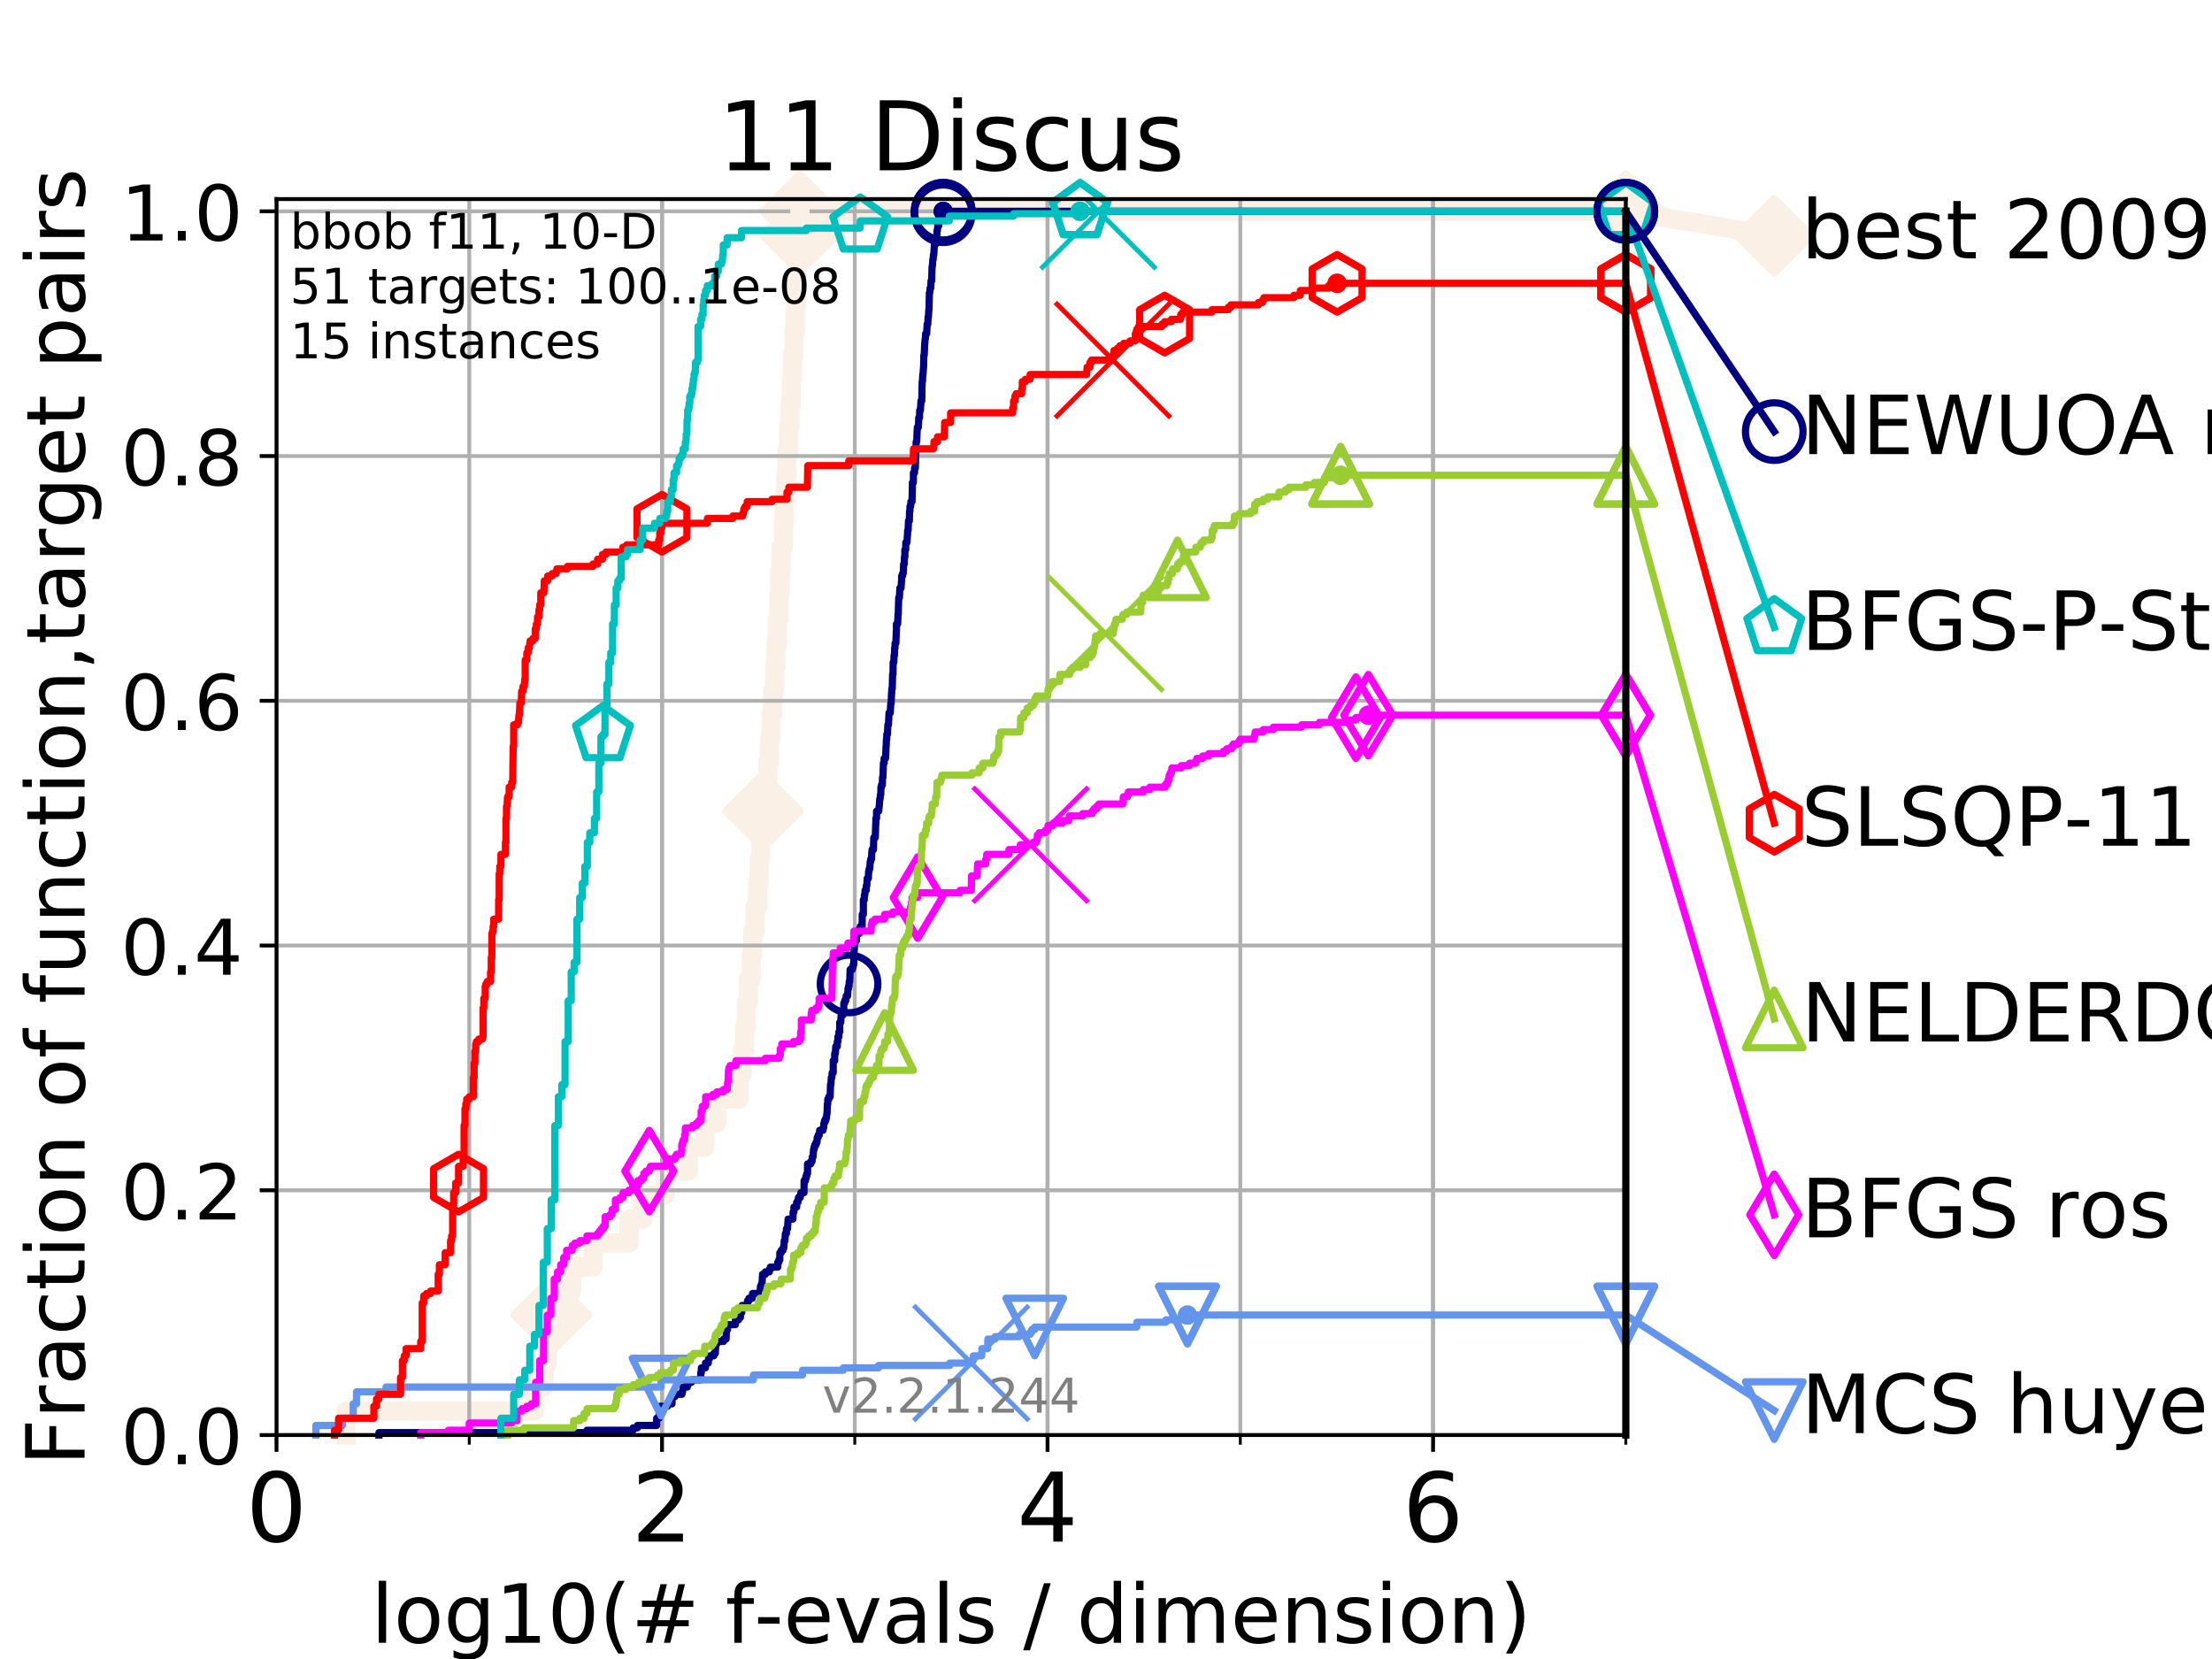 <?xml version="1.0" encoding="utf-8" standalone="no"?>
<!DOCTYPE svg PUBLIC "-//W3C//DTD SVG 1.1//EN"
  "http://www.w3.org/Graphics/SVG/1.1/DTD/svg11.dtd">
<!-- Created with matplotlib (https://matplotlib.org/) -->
<svg height="345.6pt" version="1.1" viewBox="0 0 460.8 345.6" width="460.8pt" xmlns="http://www.w3.org/2000/svg" xmlns:xlink="http://www.w3.org/1999/xlink">
 <defs>
  <style type="text/css">
*{stroke-linecap:butt;stroke-linejoin:round;}
  </style>
 </defs>
 <g id="figure_1">
  <g id="patch_1">
   <path d="M 0 345.6 
L 460.8 345.6 
L 460.8 0 
L 0 0 
z
" style="fill:#ffffff;"/>
  </g>
  <g id="axes_1">
   <g id="patch_2">
    <path d="M 57.6 298.944 
L 338.688 298.944 
L 338.688 41.472 
L 57.6 41.472 
z
" style="fill:#ffffff;"/>
   </g>
   <g id="line2d_1">
    <path d="M 72.125 298.944 
L 72.125 293.946 
L 111.266 293.946 
L 111.266 288.947 
L 113.311 288.947 
L 113.311 283.949 
L 114.012 283.949 
L 114.012 278.95 
L 114.284 278.95 
L 114.284 273.952 
L 114.817 273.952 
L 114.817 268.953 
L 119.097 268.953 
L 119.097 263.955 
L 123.554 263.955 
L 123.554 258.956 
L 131.056 258.956 
L 131.056 253.958 
L 133.954 253.958 
L 133.954 248.959 
L 138.612 248.959 
L 138.612 243.961 
L 143.388 243.961 
L 143.388 238.962 
L 146.854 238.962 
L 146.854 233.964 
L 149.232 233.964 
L 149.232 228.965 
L 153.932 228.965 
L 153.932 223.967 
L 154.588 223.967 
L 154.588 218.968 
L 155.09 218.968 
L 155.09 213.97 
L 155.463 213.97 
L 155.463 208.971 
L 155.879 208.971 
L 155.879 203.973 
L 156.491 203.973 
L 156.491 198.974 
L 156.8 198.974 
L 156.8 193.976 
L 157.289 193.976 
L 157.289 188.977 
L 157.837 188.977 
L 157.837 183.979 
L 158.13 183.979 
L 158.13 178.98 
L 158.455 178.98 
L 158.455 173.982 
L 158.932 173.982 
L 158.932 168.983 
L 159.375 168.983 
L 159.375 163.985 
L 159.902 163.985 
L 159.902 158.986 
L 160.293 158.986 
L 160.293 153.988 
L 160.623 153.988 
L 160.623 148.989 
L 160.938 148.989 
L 160.938 143.991 
L 161.379 143.991 
L 161.379 138.992 
L 161.636 138.992 
L 161.636 133.994 
L 161.894 133.994 
L 161.894 128.995 
L 162.239 128.995 
L 162.239 123.997 
L 162.483 123.997 
L 162.483 118.999 
L 162.737 118.999 
L 162.737 114 
L 163.181 114 
L 163.181 109.002 
L 163.372 109.002 
L 163.372 104.003 
L 163.654 104.003 
L 163.654 99.005 
L 163.93 99.005 
L 163.93 94.006 
L 164.272 94.006 
L 164.272 89.008 
L 164.566 89.008 
L 164.566 84.009 
L 164.832 84.009 
L 164.832 79.011 
L 165.062 79.011 
L 165.062 74.012 
L 165.422 74.012 
L 165.422 69.014 
L 165.686 69.014 
L 165.686 64.015 
L 165.884 64.015 
L 165.884 59.017 
L 166.1 59.017 
L 166.1 54.018 
L 166.354 54.018 
L 166.354 49.02 
L 166.639 49.02 
L 166.639 44.021 
L 338.688 44.021 
" style="fill:none;stroke:#faf0e6;stroke-linecap:square;stroke-width:4;"/>
   </g>
   <g id="line2d_2">
    <defs>
     <path d="M -0 7.778 
L 7.778 0 
L 0 -7.778 
L -7.778 -0 
z
" id="mc0a6636396" style="stroke:#faf0e6;stroke-linejoin:miter;stroke-width:1.5;"/>
    </defs>
    <g>
     <use style="fill:#faf0e6;stroke:#faf0e6;stroke-linejoin:miter;stroke-width:1.5;" x="114.817" xlink:href="#mc0a6636396" y="273.952"/>
     <use style="fill:#faf0e6;stroke:#faf0e6;stroke-linejoin:miter;stroke-width:1.5;" x="158.932" xlink:href="#mc0a6636396" y="168.983"/>
     <use style="fill:#faf0e6;stroke:#faf0e6;stroke-linejoin:miter;stroke-width:1.5;" x="166.639" xlink:href="#mc0a6636396" y="49.02"/>
     <use style="fill:#faf0e6;stroke:#faf0e6;stroke-linejoin:miter;stroke-width:1.5;" x="166.639" xlink:href="#mc0a6636396" y="44.021"/>
     <use style="fill:#faf0e6;stroke:#faf0e6;stroke-linejoin:miter;stroke-width:1.5;" x="338.688" xlink:href="#mc0a6636396" y="44.021"/>
    </g>
   </g>
   <g id="line2d_3">
    <path style="fill:none;stroke:#faf0e6;stroke-linecap:square;stroke-width:4;"/>
    <g/>
   </g>
   <g id="line2d_4">
    <path d="M 338.688 44.021 
L 369.608 49.12 
" style="fill:none;stroke:#faf0e6;stroke-linecap:square;stroke-width:4;"/>
    <g>
     <use style="fill:#faf0e6;stroke:#faf0e6;stroke-linejoin:miter;stroke-width:1.5;" x="338.688" xlink:href="#mc0a6636396" y="44.021"/>
     <use style="fill:#faf0e6;stroke:#faf0e6;stroke-linejoin:miter;stroke-width:1.5;" x="369.608" xlink:href="#mc0a6636396" y="49.12"/>
    </g>
   </g>
   <g id="matplotlib.axis_1">
    <g id="xtick_1">
     <g id="line2d_5">
      <path clip-path="url(#pb5b8490021)" d="M 57.6 298.944 
L 57.6 41.472 
" style="fill:none;stroke:#b0b0b0;stroke-linecap:square;stroke-width:0.8;"/>
     </g>
     <g id="line2d_6">
      <defs>
       <path d="M 0 0 
L 0 3.5 
" id="mae0d89b74b" style="stroke:#000000;stroke-width:0.8;"/>
      </defs>
      <g>
       <use style="stroke:#000000;stroke-width:0.8;" x="57.6" xlink:href="#mae0d89b74b" y="298.944"/>
      </g>
     </g>
     <g id="text_1">
      <!-- 0 -->
      <defs>
       <path d="M 31.781 66.406 
Q 24.172 66.406 20.328 58.906 
Q 16.5 51.422 16.5 36.375 
Q 16.5 21.391 20.328 13.891 
Q 24.172 6.391 31.781 6.391 
Q 39.453 6.391 43.281 13.891 
Q 47.125 21.391 47.125 36.375 
Q 47.125 51.422 43.281 58.906 
Q 39.453 66.406 31.781 66.406 
z
M 31.781 74.219 
Q 44.047 74.219 50.516 64.516 
Q 56.984 54.828 56.984 36.375 
Q 56.984 17.969 50.516 8.266 
Q 44.047 -1.422 31.781 -1.422 
Q 19.531 -1.422 13.062 8.266 
Q 6.594 17.969 6.594 36.375 
Q 6.594 54.828 13.062 64.516 
Q 19.531 74.219 31.781 74.219 
z
" id="DejaVuSans-48"/>
      </defs>
      <g transform="translate(51.237 321.141)scale(0.2 -0.2)">
       <use xlink:href="#DejaVuSans-48"/>
      </g>
     </g>
    </g>
    <g id="xtick_2">
     <g id="line2d_7">
      <path clip-path="url(#pb5b8490021)" d="M 137.911 298.944 
L 137.911 41.472 
" style="fill:none;stroke:#b0b0b0;stroke-linecap:square;stroke-width:0.8;"/>
     </g>
     <g id="line2d_8">
      <g>
       <use style="stroke:#000000;stroke-width:0.8;" x="137.911" xlink:href="#mae0d89b74b" y="298.944"/>
      </g>
     </g>
     <g id="text_2">
      <!-- 2 -->
      <defs>
       <path d="M 19.188 8.297 
L 53.609 8.297 
L 53.609 0 
L 7.328 0 
L 7.328 8.297 
Q 12.938 14.109 22.625 23.891 
Q 32.328 33.688 34.812 36.531 
Q 39.547 41.844 41.422 45.531 
Q 43.312 49.219 43.312 52.781 
Q 43.312 58.594 39.234 62.25 
Q 35.156 65.922 28.609 65.922 
Q 23.969 65.922 18.812 64.312 
Q 13.672 62.703 7.812 59.422 
L 7.812 69.391 
Q 13.766 71.781 18.938 73 
Q 24.125 74.219 28.422 74.219 
Q 39.75 74.219 46.484 68.547 
Q 53.219 62.891 53.219 53.422 
Q 53.219 48.922 51.531 44.891 
Q 49.859 40.875 45.406 35.406 
Q 44.188 33.984 37.641 27.219 
Q 31.109 20.453 19.188 8.297 
z
" id="DejaVuSans-50"/>
      </defs>
      <g transform="translate(131.548 321.141)scale(0.2 -0.2)">
       <use xlink:href="#DejaVuSans-50"/>
      </g>
     </g>
    </g>
    <g id="xtick_3">
     <g id="line2d_9">
      <path clip-path="url(#pb5b8490021)" d="M 218.222 298.944 
L 218.222 41.472 
" style="fill:none;stroke:#b0b0b0;stroke-linecap:square;stroke-width:0.8;"/>
     </g>
     <g id="line2d_10">
      <g>
       <use style="stroke:#000000;stroke-width:0.8;" x="218.222" xlink:href="#mae0d89b74b" y="298.944"/>
      </g>
     </g>
     <g id="text_3">
      <!-- 4 -->
      <defs>
       <path d="M 37.797 64.312 
L 12.891 25.391 
L 37.797 25.391 
z
M 35.203 72.906 
L 47.609 72.906 
L 47.609 25.391 
L 58.016 25.391 
L 58.016 17.188 
L 47.609 17.188 
L 47.609 0 
L 37.797 0 
L 37.797 17.188 
L 4.891 17.188 
L 4.891 26.703 
z
" id="DejaVuSans-52"/>
      </defs>
      <g transform="translate(211.859 321.141)scale(0.2 -0.2)">
       <use xlink:href="#DejaVuSans-52"/>
      </g>
     </g>
    </g>
    <g id="xtick_4">
     <g id="line2d_11">
      <path clip-path="url(#pb5b8490021)" d="M 298.533 298.944 
L 298.533 41.472 
" style="fill:none;stroke:#b0b0b0;stroke-linecap:square;stroke-width:0.8;"/>
     </g>
     <g id="line2d_12">
      <g>
       <use style="stroke:#000000;stroke-width:0.8;" x="298.533" xlink:href="#mae0d89b74b" y="298.944"/>
      </g>
     </g>
     <g id="text_4">
      <!-- 6 -->
      <defs>
       <path d="M 33.016 40.375 
Q 26.375 40.375 22.484 35.828 
Q 18.609 31.297 18.609 23.391 
Q 18.609 15.531 22.484 10.953 
Q 26.375 6.391 33.016 6.391 
Q 39.656 6.391 43.531 10.953 
Q 47.406 15.531 47.406 23.391 
Q 47.406 31.297 43.531 35.828 
Q 39.656 40.375 33.016 40.375 
z
M 52.594 71.297 
L 52.594 62.312 
Q 48.875 64.062 45.094 64.984 
Q 41.312 65.922 37.594 65.922 
Q 27.828 65.922 22.672 59.328 
Q 17.531 52.734 16.797 39.406 
Q 19.672 43.656 24.016 45.922 
Q 28.375 48.188 33.594 48.188 
Q 44.578 48.188 50.953 41.516 
Q 57.328 34.859 57.328 23.391 
Q 57.328 12.156 50.688 5.359 
Q 44.047 -1.422 33.016 -1.422 
Q 20.359 -1.422 13.672 8.266 
Q 6.984 17.969 6.984 36.375 
Q 6.984 53.656 15.188 63.938 
Q 23.391 74.219 37.203 74.219 
Q 40.922 74.219 44.703 73.484 
Q 48.484 72.75 52.594 71.297 
z
" id="DejaVuSans-54"/>
      </defs>
      <g transform="translate(292.17 321.141)scale(0.2 -0.2)">
       <use xlink:href="#DejaVuSans-54"/>
      </g>
     </g>
    </g>
    <g id="xtick_5">
     <g id="line2d_13">
      <path clip-path="url(#pb5b8490021)" d="M 57.6 298.944 
L 57.6 41.472 
" style="fill:none;stroke:#b0b0b0;stroke-linecap:square;stroke-width:0.8;"/>
     </g>
     <g id="line2d_14">
      <defs>
       <path d="M 0 0 
L 0 2 
" id="mec41cc1489" style="stroke:#000000;stroke-width:0.6;"/>
      </defs>
      <g>
       <use style="stroke:#000000;stroke-width:0.6;" x="57.6" xlink:href="#mec41cc1489" y="298.944"/>
      </g>
     </g>
    </g>
    <g id="xtick_6">
     <g id="line2d_15">
      <path clip-path="url(#pb5b8490021)" d="M 97.755 298.944 
L 97.755 41.472 
" style="fill:none;stroke:#b0b0b0;stroke-linecap:square;stroke-width:0.8;"/>
     </g>
     <g id="line2d_16">
      <g>
       <use style="stroke:#000000;stroke-width:0.6;" x="97.755" xlink:href="#mec41cc1489" y="298.944"/>
      </g>
     </g>
    </g>
    <g id="xtick_7">
     <g id="line2d_17">
      <path clip-path="url(#pb5b8490021)" d="M 137.911 298.944 
L 137.911 41.472 
" style="fill:none;stroke:#b0b0b0;stroke-linecap:square;stroke-width:0.8;"/>
     </g>
     <g id="line2d_18">
      <g>
       <use style="stroke:#000000;stroke-width:0.6;" x="137.911" xlink:href="#mec41cc1489" y="298.944"/>
      </g>
     </g>
    </g>
    <g id="xtick_8">
     <g id="line2d_19">
      <path clip-path="url(#pb5b8490021)" d="M 178.066 298.944 
L 178.066 41.472 
" style="fill:none;stroke:#b0b0b0;stroke-linecap:square;stroke-width:0.8;"/>
     </g>
     <g id="line2d_20">
      <g>
       <use style="stroke:#000000;stroke-width:0.6;" x="178.066" xlink:href="#mec41cc1489" y="298.944"/>
      </g>
     </g>
    </g>
    <g id="xtick_9">
     <g id="line2d_21">
      <path clip-path="url(#pb5b8490021)" d="M 218.222 298.944 
L 218.222 41.472 
" style="fill:none;stroke:#b0b0b0;stroke-linecap:square;stroke-width:0.8;"/>
     </g>
     <g id="line2d_22">
      <g>
       <use style="stroke:#000000;stroke-width:0.6;" x="218.222" xlink:href="#mec41cc1489" y="298.944"/>
      </g>
     </g>
    </g>
    <g id="xtick_10">
     <g id="line2d_23">
      <path clip-path="url(#pb5b8490021)" d="M 258.377 298.944 
L 258.377 41.472 
" style="fill:none;stroke:#b0b0b0;stroke-linecap:square;stroke-width:0.8;"/>
     </g>
     <g id="line2d_24">
      <g>
       <use style="stroke:#000000;stroke-width:0.6;" x="258.377" xlink:href="#mec41cc1489" y="298.944"/>
      </g>
     </g>
    </g>
    <g id="xtick_11">
     <g id="line2d_25">
      <path clip-path="url(#pb5b8490021)" d="M 298.533 298.944 
L 298.533 41.472 
" style="fill:none;stroke:#b0b0b0;stroke-linecap:square;stroke-width:0.8;"/>
     </g>
     <g id="line2d_26">
      <g>
       <use style="stroke:#000000;stroke-width:0.6;" x="298.533" xlink:href="#mec41cc1489" y="298.944"/>
      </g>
     </g>
    </g>
    <g id="xtick_12">
     <g id="line2d_27">
      <path clip-path="url(#pb5b8490021)" d="M 338.688 298.944 
L 338.688 41.472 
" style="fill:none;stroke:#b0b0b0;stroke-linecap:square;stroke-width:0.8;"/>
     </g>
     <g id="line2d_28">
      <g>
       <use style="stroke:#000000;stroke-width:0.6;" x="338.688" xlink:href="#mec41cc1489" y="298.944"/>
      </g>
     </g>
    </g>
    <g id="text_5">
     <!-- log10(# f-evals / dimension) -->
     <defs>
      <path d="M 9.422 75.984 
L 18.406 75.984 
L 18.406 0 
L 9.422 0 
z
" id="DejaVuSans-108"/>
      <path d="M 30.609 48.391 
Q 23.391 48.391 19.188 42.75 
Q 14.984 37.109 14.984 27.297 
Q 14.984 17.484 19.156 11.844 
Q 23.344 6.203 30.609 6.203 
Q 37.797 6.203 41.984 11.859 
Q 46.188 17.531 46.188 27.297 
Q 46.188 37.016 41.984 42.703 
Q 37.797 48.391 30.609 48.391 
z
M 30.609 56 
Q 42.328 56 49.016 48.375 
Q 55.719 40.766 55.719 27.297 
Q 55.719 13.875 49.016 6.219 
Q 42.328 -1.422 30.609 -1.422 
Q 18.844 -1.422 12.172 6.219 
Q 5.516 13.875 5.516 27.297 
Q 5.516 40.766 12.172 48.375 
Q 18.844 56 30.609 56 
z
" id="DejaVuSans-111"/>
      <path d="M 45.406 27.984 
Q 45.406 37.75 41.375 43.109 
Q 37.359 48.484 30.078 48.484 
Q 22.859 48.484 18.828 43.109 
Q 14.797 37.75 14.797 27.984 
Q 14.797 18.266 18.828 12.891 
Q 22.859 7.516 30.078 7.516 
Q 37.359 7.516 41.375 12.891 
Q 45.406 18.266 45.406 27.984 
z
M 54.391 6.781 
Q 54.391 -7.172 48.188 -13.984 
Q 42 -20.797 29.203 -20.797 
Q 24.469 -20.797 20.266 -20.094 
Q 16.062 -19.391 12.109 -17.922 
L 12.109 -9.188 
Q 16.062 -11.328 19.922 -12.344 
Q 23.781 -13.375 27.781 -13.375 
Q 36.625 -13.375 41.016 -8.766 
Q 45.406 -4.156 45.406 5.172 
L 45.406 9.625 
Q 42.625 4.781 38.281 2.391 
Q 33.938 0 27.875 0 
Q 17.828 0 11.672 7.656 
Q 5.516 15.328 5.516 27.984 
Q 5.516 40.672 11.672 48.328 
Q 17.828 56 27.875 56 
Q 33.938 56 38.281 53.609 
Q 42.625 51.219 45.406 46.391 
L 45.406 54.688 
L 54.391 54.688 
z
" id="DejaVuSans-103"/>
      <path d="M 12.406 8.297 
L 28.516 8.297 
L 28.516 63.922 
L 10.984 60.406 
L 10.984 69.391 
L 28.422 72.906 
L 38.281 72.906 
L 38.281 8.297 
L 54.391 8.297 
L 54.391 0 
L 12.406 0 
z
" id="DejaVuSans-49"/>
      <path d="M 31 75.875 
Q 24.469 64.656 21.281 53.656 
Q 18.109 42.672 18.109 31.391 
Q 18.109 20.125 21.312 9.062 
Q 24.516 -2 31 -13.188 
L 23.188 -13.188 
Q 15.875 -1.703 12.234 9.375 
Q 8.594 20.453 8.594 31.391 
Q 8.594 42.281 12.203 53.312 
Q 15.828 64.359 23.188 75.875 
z
" id="DejaVuSans-40"/>
      <path d="M 51.125 44 
L 36.922 44 
L 32.812 27.688 
L 47.125 27.688 
z
M 43.797 71.781 
L 38.719 51.516 
L 52.984 51.516 
L 58.109 71.781 
L 65.922 71.781 
L 60.891 51.516 
L 76.125 51.516 
L 76.125 44 
L 58.984 44 
L 54.984 27.688 
L 70.516 27.688 
L 70.516 20.219 
L 53.078 20.219 
L 48 0 
L 40.188 0 
L 45.219 20.219 
L 30.906 20.219 
L 25.875 0 
L 18.016 0 
L 23.094 20.219 
L 7.719 20.219 
L 7.719 27.688 
L 24.906 27.688 
L 29 44 
L 13.281 44 
L 13.281 51.516 
L 30.906 51.516 
L 35.891 71.781 
z
" id="DejaVuSans-35"/>
      <path id="DejaVuSans-32"/>
      <path d="M 37.109 75.984 
L 37.109 68.5 
L 28.516 68.5 
Q 23.688 68.5 21.797 66.547 
Q 19.922 64.594 19.922 59.516 
L 19.922 54.688 
L 34.719 54.688 
L 34.719 47.703 
L 19.922 47.703 
L 19.922 0 
L 10.891 0 
L 10.891 47.703 
L 2.297 47.703 
L 2.297 54.688 
L 10.891 54.688 
L 10.891 58.5 
Q 10.891 67.625 15.141 71.797 
Q 19.391 75.984 28.609 75.984 
z
" id="DejaVuSans-102"/>
      <path d="M 4.891 31.391 
L 31.203 31.391 
L 31.203 23.391 
L 4.891 23.391 
z
" id="DejaVuSans-45"/>
      <path d="M 56.203 29.594 
L 56.203 25.203 
L 14.891 25.203 
Q 15.484 15.922 20.484 11.062 
Q 25.484 6.203 34.422 6.203 
Q 39.594 6.203 44.453 7.469 
Q 49.312 8.734 54.109 11.281 
L 54.109 2.781 
Q 49.266 0.734 44.188 -0.344 
Q 39.109 -1.422 33.891 -1.422 
Q 20.797 -1.422 13.156 6.188 
Q 5.516 13.812 5.516 26.812 
Q 5.516 40.234 12.766 48.109 
Q 20.016 56 32.328 56 
Q 43.359 56 49.781 48.891 
Q 56.203 41.797 56.203 29.594 
z
M 47.219 32.234 
Q 47.125 39.594 43.094 43.984 
Q 39.062 48.391 32.422 48.391 
Q 24.906 48.391 20.391 44.141 
Q 15.875 39.891 15.188 32.172 
z
" id="DejaVuSans-101"/>
      <path d="M 2.984 54.688 
L 12.5 54.688 
L 29.594 8.797 
L 46.688 54.688 
L 56.203 54.688 
L 35.688 0 
L 23.484 0 
z
" id="DejaVuSans-118"/>
      <path d="M 34.281 27.484 
Q 23.391 27.484 19.188 25 
Q 14.984 22.516 14.984 16.5 
Q 14.984 11.719 18.141 8.906 
Q 21.297 6.109 26.703 6.109 
Q 34.188 6.109 38.703 11.406 
Q 43.219 16.703 43.219 25.484 
L 43.219 27.484 
z
M 52.203 31.203 
L 52.203 0 
L 43.219 0 
L 43.219 8.297 
Q 40.141 3.328 35.547 0.953 
Q 30.953 -1.422 24.312 -1.422 
Q 15.922 -1.422 10.953 3.297 
Q 6 8.016 6 15.922 
Q 6 25.141 12.172 29.828 
Q 18.359 34.516 30.609 34.516 
L 43.219 34.516 
L 43.219 35.406 
Q 43.219 41.609 39.141 45 
Q 35.062 48.391 27.688 48.391 
Q 23 48.391 18.547 47.266 
Q 14.109 46.141 10.016 43.891 
L 10.016 52.203 
Q 14.938 54.109 19.578 55.047 
Q 24.219 56 28.609 56 
Q 40.484 56 46.344 49.844 
Q 52.203 43.703 52.203 31.203 
z
" id="DejaVuSans-97"/>
      <path d="M 44.281 53.078 
L 44.281 44.578 
Q 40.484 46.531 36.375 47.5 
Q 32.281 48.484 27.875 48.484 
Q 21.188 48.484 17.844 46.438 
Q 14.5 44.391 14.5 40.281 
Q 14.5 37.156 16.891 35.375 
Q 19.281 33.594 26.516 31.984 
L 29.594 31.297 
Q 39.156 29.25 43.188 25.516 
Q 47.219 21.781 47.219 15.094 
Q 47.219 7.469 41.188 3.016 
Q 35.156 -1.422 24.609 -1.422 
Q 20.219 -1.422 15.453 -0.562 
Q 10.688 0.297 5.422 2 
L 5.422 11.281 
Q 10.406 8.688 15.234 7.391 
Q 20.062 6.109 24.812 6.109 
Q 31.156 6.109 34.562 8.281 
Q 37.984 10.453 37.984 14.406 
Q 37.984 18.062 35.516 20.016 
Q 33.062 21.969 24.703 23.781 
L 21.578 24.516 
Q 13.234 26.266 9.516 29.906 
Q 5.812 33.547 5.812 39.891 
Q 5.812 47.609 11.281 51.797 
Q 16.75 56 26.812 56 
Q 31.781 56 36.172 55.266 
Q 40.578 54.547 44.281 53.078 
z
" id="DejaVuSans-115"/>
      <path d="M 25.391 72.906 
L 33.688 72.906 
L 8.297 -9.281 
L 0 -9.281 
z
" id="DejaVuSans-47"/>
      <path d="M 45.406 46.391 
L 45.406 75.984 
L 54.391 75.984 
L 54.391 0 
L 45.406 0 
L 45.406 8.203 
Q 42.578 3.328 38.25 0.953 
Q 33.938 -1.422 27.875 -1.422 
Q 17.969 -1.422 11.734 6.484 
Q 5.516 14.406 5.516 27.297 
Q 5.516 40.188 11.734 48.094 
Q 17.969 56 27.875 56 
Q 33.938 56 38.25 53.625 
Q 42.578 51.266 45.406 46.391 
z
M 14.797 27.297 
Q 14.797 17.391 18.875 11.75 
Q 22.953 6.109 30.078 6.109 
Q 37.203 6.109 41.297 11.75 
Q 45.406 17.391 45.406 27.297 
Q 45.406 37.203 41.297 42.844 
Q 37.203 48.484 30.078 48.484 
Q 22.953 48.484 18.875 42.844 
Q 14.797 37.203 14.797 27.297 
z
" id="DejaVuSans-100"/>
      <path d="M 9.422 54.688 
L 18.406 54.688 
L 18.406 0 
L 9.422 0 
z
M 9.422 75.984 
L 18.406 75.984 
L 18.406 64.594 
L 9.422 64.594 
z
" id="DejaVuSans-105"/>
      <path d="M 52 44.188 
Q 55.375 50.25 60.062 53.125 
Q 64.75 56 71.094 56 
Q 79.641 56 84.281 50.016 
Q 88.922 44.047 88.922 33.016 
L 88.922 0 
L 79.891 0 
L 79.891 32.719 
Q 79.891 40.578 77.094 44.375 
Q 74.312 48.188 68.609 48.188 
Q 61.625 48.188 57.562 43.547 
Q 53.516 38.922 53.516 30.906 
L 53.516 0 
L 44.484 0 
L 44.484 32.719 
Q 44.484 40.625 41.703 44.406 
Q 38.922 48.188 33.109 48.188 
Q 26.219 48.188 22.156 43.531 
Q 18.109 38.875 18.109 30.906 
L 18.109 0 
L 9.078 0 
L 9.078 54.688 
L 18.109 54.688 
L 18.109 46.188 
Q 21.188 51.219 25.484 53.609 
Q 29.781 56 35.688 56 
Q 41.656 56 45.828 52.969 
Q 50 49.953 52 44.188 
z
" id="DejaVuSans-109"/>
      <path d="M 54.891 33.016 
L 54.891 0 
L 45.906 0 
L 45.906 32.719 
Q 45.906 40.484 42.875 44.328 
Q 39.844 48.188 33.797 48.188 
Q 26.516 48.188 22.312 43.547 
Q 18.109 38.922 18.109 30.906 
L 18.109 0 
L 9.078 0 
L 9.078 54.688 
L 18.109 54.688 
L 18.109 46.188 
Q 21.344 51.125 25.703 53.562 
Q 30.078 56 35.797 56 
Q 45.219 56 50.047 50.172 
Q 54.891 44.344 54.891 33.016 
z
" id="DejaVuSans-110"/>
      <path d="M 8.016 75.875 
L 15.828 75.875 
Q 23.141 64.359 26.781 53.312 
Q 30.422 42.281 30.422 31.391 
Q 30.422 20.453 26.781 9.375 
Q 23.141 -1.703 15.828 -13.188 
L 8.016 -13.188 
Q 14.5 -2 17.703 9.062 
Q 20.906 20.125 20.906 31.391 
Q 20.906 42.672 17.703 53.656 
Q 14.5 64.656 8.016 75.875 
z
" id="DejaVuSans-41"/>
     </defs>
     <g transform="translate(77.303 342.218)scale(0.17 -0.17)">
      <use xlink:href="#DejaVuSans-108"/>
      <use x="27.783" xlink:href="#DejaVuSans-111"/>
      <use x="88.965" xlink:href="#DejaVuSans-103"/>
      <use x="152.441" xlink:href="#DejaVuSans-49"/>
      <use x="216.064" xlink:href="#DejaVuSans-48"/>
      <use x="279.688" xlink:href="#DejaVuSans-40"/>
      <use x="318.701" xlink:href="#DejaVuSans-35"/>
      <use x="402.49" xlink:href="#DejaVuSans-32"/>
      <use x="434.277" xlink:href="#DejaVuSans-102"/>
      <use x="469.404" xlink:href="#DejaVuSans-45"/>
      <use x="505.488" xlink:href="#DejaVuSans-101"/>
      <use x="567.012" xlink:href="#DejaVuSans-118"/>
      <use x="626.191" xlink:href="#DejaVuSans-97"/>
      <use x="687.471" xlink:href="#DejaVuSans-108"/>
      <use x="715.254" xlink:href="#DejaVuSans-115"/>
      <use x="767.354" xlink:href="#DejaVuSans-32"/>
      <use x="799.141" xlink:href="#DejaVuSans-47"/>
      <use x="832.832" xlink:href="#DejaVuSans-32"/>
      <use x="864.619" xlink:href="#DejaVuSans-100"/>
      <use x="928.096" xlink:href="#DejaVuSans-105"/>
      <use x="955.879" xlink:href="#DejaVuSans-109"/>
      <use x="1053.291" xlink:href="#DejaVuSans-101"/>
      <use x="1114.814" xlink:href="#DejaVuSans-110"/>
      <use x="1178.193" xlink:href="#DejaVuSans-115"/>
      <use x="1230.293" xlink:href="#DejaVuSans-105"/>
      <use x="1258.076" xlink:href="#DejaVuSans-111"/>
      <use x="1319.258" xlink:href="#DejaVuSans-110"/>
      <use x="1382.637" xlink:href="#DejaVuSans-41"/>
     </g>
    </g>
   </g>
   <g id="matplotlib.axis_2">
    <g id="ytick_1">
     <g id="line2d_29">
      <path clip-path="url(#pb5b8490021)" d="M 57.6 298.944 
L 338.688 298.944 
" style="fill:none;stroke:#b0b0b0;stroke-linecap:square;stroke-width:0.8;"/>
     </g>
     <g id="line2d_30">
      <defs>
       <path d="M 0 0 
L -3.5 0 
" id="mb921864e19" style="stroke:#000000;stroke-width:0.8;"/>
      </defs>
      <g>
       <use style="stroke:#000000;stroke-width:0.8;" x="57.6" xlink:href="#mb921864e19" y="298.944"/>
      </g>
     </g>
     <g id="text_6">
      <!-- 0.0 -->
      <defs>
       <path d="M 10.688 12.406 
L 21 12.406 
L 21 0 
L 10.688 0 
z
" id="DejaVuSans-46"/>
      </defs>
      <g transform="translate(25.155 305.023)scale(0.16 -0.16)">
       <use xlink:href="#DejaVuSans-48"/>
       <use x="63.623" xlink:href="#DejaVuSans-46"/>
       <use x="95.41" xlink:href="#DejaVuSans-48"/>
      </g>
     </g>
    </g>
    <g id="ytick_2">
     <g id="line2d_31">
      <path clip-path="url(#pb5b8490021)" d="M 57.6 247.959 
L 338.688 247.959 
" style="fill:none;stroke:#b0b0b0;stroke-linecap:square;stroke-width:0.8;"/>
     </g>
     <g id="line2d_32">
      <g>
       <use style="stroke:#000000;stroke-width:0.8;" x="57.6" xlink:href="#mb921864e19" y="247.959"/>
      </g>
     </g>
     <g id="text_7">
      <!-- 0.2 -->
      <g transform="translate(25.155 254.038)scale(0.16 -0.16)">
       <use xlink:href="#DejaVuSans-48"/>
       <use x="63.623" xlink:href="#DejaVuSans-46"/>
       <use x="95.41" xlink:href="#DejaVuSans-50"/>
      </g>
     </g>
    </g>
    <g id="ytick_3">
     <g id="line2d_33">
      <path clip-path="url(#pb5b8490021)" d="M 57.6 196.975 
L 338.688 196.975 
" style="fill:none;stroke:#b0b0b0;stroke-linecap:square;stroke-width:0.8;"/>
     </g>
     <g id="line2d_34">
      <g>
       <use style="stroke:#000000;stroke-width:0.8;" x="57.6" xlink:href="#mb921864e19" y="196.975"/>
      </g>
     </g>
     <g id="text_8">
      <!-- 0.4 -->
      <g transform="translate(25.155 203.054)scale(0.16 -0.16)">
       <use xlink:href="#DejaVuSans-48"/>
       <use x="63.623" xlink:href="#DejaVuSans-46"/>
       <use x="95.41" xlink:href="#DejaVuSans-52"/>
      </g>
     </g>
    </g>
    <g id="ytick_4">
     <g id="line2d_35">
      <path clip-path="url(#pb5b8490021)" d="M 57.6 145.99 
L 338.688 145.99 
" style="fill:none;stroke:#b0b0b0;stroke-linecap:square;stroke-width:0.8;"/>
     </g>
     <g id="line2d_36">
      <g>
       <use style="stroke:#000000;stroke-width:0.8;" x="57.6" xlink:href="#mb921864e19" y="145.99"/>
      </g>
     </g>
     <g id="text_9">
      <!-- 0.6 -->
      <g transform="translate(25.155 152.069)scale(0.16 -0.16)">
       <use xlink:href="#DejaVuSans-48"/>
       <use x="63.623" xlink:href="#DejaVuSans-46"/>
       <use x="95.41" xlink:href="#DejaVuSans-54"/>
      </g>
     </g>
    </g>
    <g id="ytick_5">
     <g id="line2d_37">
      <path clip-path="url(#pb5b8490021)" d="M 57.6 95.006 
L 338.688 95.006 
" style="fill:none;stroke:#b0b0b0;stroke-linecap:square;stroke-width:0.8;"/>
     </g>
     <g id="line2d_38">
      <g>
       <use style="stroke:#000000;stroke-width:0.8;" x="57.6" xlink:href="#mb921864e19" y="95.006"/>
      </g>
     </g>
     <g id="text_10">
      <!-- 0.8 -->
      <defs>
       <path d="M 31.781 34.625 
Q 24.75 34.625 20.719 30.859 
Q 16.703 27.094 16.703 20.516 
Q 16.703 13.922 20.719 10.156 
Q 24.75 6.391 31.781 6.391 
Q 38.812 6.391 42.859 10.172 
Q 46.922 13.969 46.922 20.516 
Q 46.922 27.094 42.891 30.859 
Q 38.875 34.625 31.781 34.625 
z
M 21.922 38.812 
Q 15.578 40.375 12.031 44.719 
Q 8.5 49.078 8.5 55.328 
Q 8.5 64.062 14.719 69.141 
Q 20.953 74.219 31.781 74.219 
Q 42.672 74.219 48.875 69.141 
Q 55.078 64.062 55.078 55.328 
Q 55.078 49.078 51.531 44.719 
Q 48 40.375 41.703 38.812 
Q 48.828 37.156 52.797 32.312 
Q 56.781 27.484 56.781 20.516 
Q 56.781 9.906 50.312 4.234 
Q 43.844 -1.422 31.781 -1.422 
Q 19.734 -1.422 13.25 4.234 
Q 6.781 9.906 6.781 20.516 
Q 6.781 27.484 10.781 32.312 
Q 14.797 37.156 21.922 38.812 
z
M 18.312 54.391 
Q 18.312 48.734 21.844 45.562 
Q 25.391 42.391 31.781 42.391 
Q 38.141 42.391 41.719 45.562 
Q 45.312 48.734 45.312 54.391 
Q 45.312 60.062 41.719 63.234 
Q 38.141 66.406 31.781 66.406 
Q 25.391 66.406 21.844 63.234 
Q 18.312 60.062 18.312 54.391 
z
" id="DejaVuSans-56"/>
      </defs>
      <g transform="translate(25.155 101.085)scale(0.16 -0.16)">
       <use xlink:href="#DejaVuSans-48"/>
       <use x="63.623" xlink:href="#DejaVuSans-46"/>
       <use x="95.41" xlink:href="#DejaVuSans-56"/>
      </g>
     </g>
    </g>
    <g id="ytick_6">
     <g id="line2d_39">
      <path clip-path="url(#pb5b8490021)" d="M 57.6 44.021 
L 338.688 44.021 
" style="fill:none;stroke:#b0b0b0;stroke-linecap:square;stroke-width:0.8;"/>
     </g>
     <g id="line2d_40">
      <g>
       <use style="stroke:#000000;stroke-width:0.8;" x="57.6" xlink:href="#mb921864e19" y="44.021"/>
      </g>
     </g>
     <g id="text_11">
      <!-- 1.0 -->
      <g transform="translate(25.155 50.1)scale(0.16 -0.16)">
       <use xlink:href="#DejaVuSans-49"/>
       <use x="63.623" xlink:href="#DejaVuSans-46"/>
       <use x="95.41" xlink:href="#DejaVuSans-48"/>
      </g>
     </g>
    </g>
    <g id="text_12">
     <!-- Fraction of function,target pairs -->
     <defs>
      <path d="M 9.812 72.906 
L 51.703 72.906 
L 51.703 64.594 
L 19.672 64.594 
L 19.672 43.109 
L 48.578 43.109 
L 48.578 34.812 
L 19.672 34.812 
L 19.672 0 
L 9.812 0 
z
" id="DejaVuSans-70"/>
      <path d="M 41.109 46.297 
Q 39.594 47.172 37.812 47.578 
Q 36.031 48 33.891 48 
Q 26.266 48 22.188 43.047 
Q 18.109 38.094 18.109 28.812 
L 18.109 0 
L 9.078 0 
L 9.078 54.688 
L 18.109 54.688 
L 18.109 46.188 
Q 20.953 51.172 25.484 53.578 
Q 30.031 56 36.531 56 
Q 37.453 56 38.578 55.875 
Q 39.703 55.766 41.062 55.516 
z
" id="DejaVuSans-114"/>
      <path d="M 48.781 52.594 
L 48.781 44.188 
Q 44.969 46.297 41.141 47.344 
Q 37.312 48.391 33.406 48.391 
Q 24.656 48.391 19.812 42.844 
Q 14.984 37.312 14.984 27.297 
Q 14.984 17.281 19.812 11.734 
Q 24.656 6.203 33.406 6.203 
Q 37.312 6.203 41.141 7.25 
Q 44.969 8.297 48.781 10.406 
L 48.781 2.094 
Q 45.016 0.344 40.984 -0.531 
Q 36.969 -1.422 32.422 -1.422 
Q 20.062 -1.422 12.781 6.344 
Q 5.516 14.109 5.516 27.297 
Q 5.516 40.672 12.859 48.328 
Q 20.219 56 33.016 56 
Q 37.156 56 41.109 55.141 
Q 45.062 54.297 48.781 52.594 
z
" id="DejaVuSans-99"/>
      <path d="M 18.312 70.219 
L 18.312 54.688 
L 36.812 54.688 
L 36.812 47.703 
L 18.312 47.703 
L 18.312 18.016 
Q 18.312 11.328 20.141 9.422 
Q 21.969 7.516 27.594 7.516 
L 36.812 7.516 
L 36.812 0 
L 27.594 0 
Q 17.188 0 13.234 3.875 
Q 9.281 7.766 9.281 18.016 
L 9.281 47.703 
L 2.688 47.703 
L 2.688 54.688 
L 9.281 54.688 
L 9.281 70.219 
z
" id="DejaVuSans-116"/>
      <path d="M 8.5 21.578 
L 8.5 54.688 
L 17.484 54.688 
L 17.484 21.922 
Q 17.484 14.156 20.5 10.266 
Q 23.531 6.391 29.594 6.391 
Q 36.859 6.391 41.078 11.031 
Q 45.312 15.672 45.312 23.688 
L 45.312 54.688 
L 54.297 54.688 
L 54.297 0 
L 45.312 0 
L 45.312 8.406 
Q 42.047 3.422 37.719 1 
Q 33.406 -1.422 27.688 -1.422 
Q 18.266 -1.422 13.375 4.438 
Q 8.5 10.297 8.5 21.578 
z
M 31.109 56 
z
" id="DejaVuSans-117"/>
      <path d="M 11.719 12.406 
L 22.016 12.406 
L 22.016 4 
L 14.016 -11.625 
L 7.719 -11.625 
L 11.719 4 
z
" id="DejaVuSans-44"/>
      <path d="M 18.109 8.203 
L 18.109 -20.797 
L 9.078 -20.797 
L 9.078 54.688 
L 18.109 54.688 
L 18.109 46.391 
Q 20.953 51.266 25.266 53.625 
Q 29.594 56 35.594 56 
Q 45.562 56 51.781 48.094 
Q 58.016 40.188 58.016 27.297 
Q 58.016 14.406 51.781 6.484 
Q 45.562 -1.422 35.594 -1.422 
Q 29.594 -1.422 25.266 0.953 
Q 20.953 3.328 18.109 8.203 
z
M 48.688 27.297 
Q 48.688 37.203 44.609 42.844 
Q 40.531 48.484 33.406 48.484 
Q 26.266 48.484 22.188 42.844 
Q 18.109 37.203 18.109 27.297 
Q 18.109 17.391 22.188 11.75 
Q 26.266 6.109 33.406 6.109 
Q 40.531 6.109 44.609 11.75 
Q 48.688 17.391 48.688 27.297 
z
" id="DejaVuSans-112"/>
     </defs>
     <g transform="translate(17.62 305.347)rotate(-90)scale(0.17 -0.17)">
      <use xlink:href="#DejaVuSans-70"/>
      <use x="57.41" xlink:href="#DejaVuSans-114"/>
      <use x="98.523" xlink:href="#DejaVuSans-97"/>
      <use x="159.803" xlink:href="#DejaVuSans-99"/>
      <use x="214.783" xlink:href="#DejaVuSans-116"/>
      <use x="253.992" xlink:href="#DejaVuSans-105"/>
      <use x="281.775" xlink:href="#DejaVuSans-111"/>
      <use x="342.957" xlink:href="#DejaVuSans-110"/>
      <use x="406.336" xlink:href="#DejaVuSans-32"/>
      <use x="438.123" xlink:href="#DejaVuSans-111"/>
      <use x="499.305" xlink:href="#DejaVuSans-102"/>
      <use x="534.51" xlink:href="#DejaVuSans-32"/>
      <use x="566.297" xlink:href="#DejaVuSans-102"/>
      <use x="601.502" xlink:href="#DejaVuSans-117"/>
      <use x="664.881" xlink:href="#DejaVuSans-110"/>
      <use x="728.26" xlink:href="#DejaVuSans-99"/>
      <use x="783.24" xlink:href="#DejaVuSans-116"/>
      <use x="822.449" xlink:href="#DejaVuSans-105"/>
      <use x="850.232" xlink:href="#DejaVuSans-111"/>
      <use x="911.414" xlink:href="#DejaVuSans-110"/>
      <use x="974.793" xlink:href="#DejaVuSans-44"/>
      <use x="1006.58" xlink:href="#DejaVuSans-116"/>
      <use x="1045.789" xlink:href="#DejaVuSans-97"/>
      <use x="1107.068" xlink:href="#DejaVuSans-114"/>
      <use x="1148.166" xlink:href="#DejaVuSans-103"/>
      <use x="1211.643" xlink:href="#DejaVuSans-101"/>
      <use x="1273.166" xlink:href="#DejaVuSans-116"/>
      <use x="1312.375" xlink:href="#DejaVuSans-32"/>
      <use x="1344.162" xlink:href="#DejaVuSans-112"/>
      <use x="1407.639" xlink:href="#DejaVuSans-97"/>
      <use x="1468.918" xlink:href="#DejaVuSans-105"/>
      <use x="1496.701" xlink:href="#DejaVuSans-114"/>
      <use x="1537.814" xlink:href="#DejaVuSans-115"/>
     </g>
    </g>
   </g>
   <g id="line2d_41">
    <defs>
     <path d="M 0 1.5 
C 0.398 1.5 0.779 1.342 1.061 1.061 
C 1.342 0.779 1.5 0.398 1.5 0 
C 1.5 -0.398 1.342 -0.779 1.061 -1.061 
C 0.779 -1.342 0.398 -1.5 0 -1.5 
C -0.398 -1.5 -0.779 -1.342 -1.061 -1.061 
C -1.342 -0.779 -1.5 -0.398 -1.5 0 
C -1.5 0.398 -1.342 0.779 -1.061 1.061 
C -0.779 1.342 -0.398 1.5 0 1.5 
z
" id="mdd923b0eff" style="stroke:#faf0e6;"/>
    </defs>
    <g>
     <use style="fill:#faf0e6;stroke:#faf0e6;" x="166.639" xlink:href="#mdd923b0eff" y="44.021"/>
     <use style="fill:#faf0e6;stroke:#faf0e6;" x="166.639" xlink:href="#mdd923b0eff" y="44.021"/>
    </g>
   </g>
   <g id="line2d_42">
    <defs>
     <path d="M 0 1.5 
C 0.398 1.5 0.779 1.342 1.061 1.061 
C 1.342 0.779 1.5 0.398 1.5 0 
C 1.5 -0.398 1.342 -0.779 1.061 -1.061 
C 0.779 -1.342 0.398 -1.5 0 -1.5 
C -0.398 -1.5 -0.779 -1.342 -1.061 -1.061 
C -1.342 -0.779 -1.5 -0.398 -1.5 0 
C -1.5 0.398 -1.342 0.779 -1.061 1.061 
C -0.779 1.342 -0.398 1.5 0 1.5 
z
" id="m55606d4480" style="stroke:#000080;"/>
    </defs>
    <g>
     <use style="fill:#000080;stroke:#000080;" x="196.478" xlink:href="#m55606d4480" y="44.021"/>
     <use style="fill:#000080;stroke:#000080;" x="196.478" xlink:href="#m55606d4480" y="44.021"/>
    </g>
   </g>
   <g id="line2d_43">
    <path d="M 78.942 298.944 
L 78.942 298.444 
L 122.277 298.444 
L 122.277 297.944 
L 131.889 297.944 
L 131.889 297.444 
L 132.801 297.444 
L 132.801 296.945 
L 136.795 296.945 
L 136.795 295.445 
L 137.308 295.445 
L 137.308 294.445 
L 137.487 294.445 
L 137.487 292.946 
L 139.058 292.946 
L 139.058 292.446 
L 139.996 292.446 
L 140.011 290.946 
L 140.589 290.946 
L 140.589 290.447 
L 142.065 290.447 
L 142.065 289.947 
L 142.189 289.947 
L 142.297 288.947 
L 143.183 288.947 
L 143.183 288.447 
L 143.375 288.447 
L 143.375 287.947 
L 144.063 287.947 
L 144.063 287.447 
L 145.965 287.447 
L 145.976 285.948 
L 146.096 285.948 
L 146.107 284.948 
L 146.958 284.948 
L 146.958 283.949 
L 147.56 283.949 
L 147.61 282.949 
L 147.839 282.949 
L 147.839 282.449 
L 148.696 282.449 
L 148.696 281.949 
L 149.012 281.949 
L 149.104 279.95 
L 149.35 279.95 
L 149.35 279.45 
L 150.733 279.45 
L 150.733 278.95 
L 151.26 278.95 
L 151.325 276.951 
L 151.566 276.951 
L 151.566 275.951 
L 153.186 275.951 
L 153.2 274.951 
L 153.855 274.951 
L 153.855 274.451 
L 154.236 274.451 
L 154.236 273.452 
L 154.521 273.452 
L 154.581 271.952 
L 155.729 271.952 
L 155.729 270.952 
L 156.016 270.952 
L 156.016 270.453 
L 156.712 270.453 
L 156.771 269.453 
L 158.342 269.453 
L 158.417 267.953 
L 158.621 267.953 
L 158.621 267.454 
L 158.743 267.454 
L 158.853 265.454 
L 159.441 265.454 
L 159.441 264.954 
L 160.254 264.954 
L 160.254 264.454 
L 160.485 264.454 
L 160.485 263.955 
L 162.026 263.955 
L 162.026 262.955 
L 162.239 262.955 
L 162.239 262.455 
L 162.449 262.455 
L 162.449 260.956 
L 162.758 260.956 
L 162.758 260.456 
L 163.115 260.456 
L 163.115 259.956 
L 163.283 259.956 
L 163.368 258.456 
L 163.526 258.456 
L 163.606 256.957 
L 163.828 256.957 
L 163.828 255.957 
L 164.063 255.957 
L 164.172 253.958 
L 165.186 253.958 
L 165.223 252.458 
L 165.389 252.458 
L 165.389 251.458 
L 165.961 251.458 
L 165.961 250.459 
L 166.221 250.459 
L 166.221 249.959 
L 166.341 249.959 
L 166.341 249.459 
L 166.709 249.459 
L 166.709 248.959 
L 166.826 248.959 
L 166.826 248.459 
L 167.491 248.459 
L 167.51 245.96 
L 167.792 245.96 
L 167.792 245.46 
L 167.92 245.46 
L 167.92 244.96 
L 168.085 244.96 
L 168.085 244.461 
L 168.227 244.461 
L 168.227 242.461 
L 168.894 242.461 
L 168.894 241.961 
L 169.158 241.961 
L 169.227 240.962 
L 169.383 240.962 
L 169.475 239.462 
L 169.591 239.462 
L 169.591 238.962 
L 169.744 238.962 
L 169.744 238.462 
L 170 238.462 
L 170 237.962 
L 170.201 237.962 
L 170.24 236.963 
L 170.435 236.963 
L 170.435 236.463 
L 170.661 236.463 
L 170.751 235.463 
L 171.453 235.463 
L 171.453 234.963 
L 171.567 234.963 
L 171.633 233.964 
L 171.764 233.964 
L 171.764 233.464 
L 172.01 233.464 
L 172.01 232.964 
L 172.16 232.964 
L 172.245 231.964 
L 172.289 231.964 
L 172.352 229.965 
L 172.441 229.965 
L 172.441 228.965 
L 172.671 228.965 
L 172.671 228.465 
L 172.935 228.465 
L 173.01 225.966 
L 173.093 225.966 
L 173.179 224.467 
L 173.292 224.467 
L 173.356 223.467 
L 173.569 223.467 
L 173.581 220.968 
L 173.88 220.968 
L 173.88 219.468 
L 174.024 219.468 
L 174.116 217.969 
L 174.426 217.969 
L 174.426 216.969 
L 174.556 216.969 
L 174.556 215.969 
L 174.76 215.969 
L 174.76 214.969 
L 174.922 214.969 
L 174.934 212.97 
L 175.144 212.97 
L 175.216 211.47 
L 175.585 211.47 
L 175.67 210.471 
L 175.777 210.471 
L 175.783 208.971 
L 175.961 208.971 
L 175.961 208.471 
L 176.184 208.471 
L 176.275 207.472 
L 176.576 207.472 
L 176.652 205.972 
L 176.754 205.972 
L 176.754 205.472 
L 176.877 205.472 
L 176.911 204.473 
L 177.017 204.473 
L 177.096 201.973 
L 177.558 201.973 
L 177.558 201.474 
L 177.716 201.474 
L 177.716 200.974 
L 177.835 200.974 
L 177.924 197.975 
L 177.96 197.975 
L 177.991 196.475 
L 178.073 196.475 
L 178.073 195.975 
L 178.417 195.975 
L 178.446 194.476 
L 178.993 194.476 
L 179.015 193.476 
L 179.232 193.476 
L 179.232 192.976 
L 179.601 192.976 
L 179.617 190.477 
L 179.852 190.477 
L 179.852 187.478 
L 180.036 187.478 
L 180.063 186.478 
L 180.156 186.478 
L 180.212 185.478 
L 180.444 185.478 
L 180.479 184.479 
L 180.576 184.479 
L 180.656 182.979 
L 180.907 182.979 
L 180.951 181.48 
L 181.057 181.48 
L 181.057 180.98 
L 181.188 180.98 
L 181.278 179.48 
L 181.389 179.48 
L 181.389 178.98 
L 181.543 178.98 
L 181.615 177.481 
L 181.667 177.481 
L 181.667 176.981 
L 181.954 176.981 
L 182.026 174.482 
L 182.335 174.482 
L 182.435 171.483 
L 182.461 171.483 
L 182.461 170.483 
L 182.603 170.483 
L 182.603 168.983 
L 183.046 168.983 
L 183.143 167.984 
L 183.168 167.984 
L 183.261 166.484 
L 183.327 166.484 
L 183.423 165.484 
L 183.482 165.484 
L 183.513 163.985 
L 183.63 163.985 
L 183.63 163.485 
L 183.815 163.485 
L 183.838 161.985 
L 183.933 161.985 
L 184.031 158.986 
L 184.18 158.986 
L 184.183 157.987 
L 184.476 157.987 
L 184.58 155.487 
L 184.61 155.487 
L 184.662 153.988 
L 184.73 153.988 
L 184.73 152.988 
L 184.863 152.988 
L 184.96 150.989 
L 185.085 150.989 
L 185.173 148.989 
L 185.2 148.989 
L 185.2 148.49 
L 185.459 148.49 
L 185.568 146.49 
L 185.634 146.49 
L 185.725 144.491 
L 185.75 144.491 
L 185.771 143.491 
L 185.869 143.491 
L 185.946 140.492 
L 186.028 140.492 
L 186.06 137.993 
L 186.193 137.993 
L 186.252 136.493 
L 186.33 136.493 
L 186.369 134.994 
L 186.443 134.994 
L 186.454 133.994 
L 186.627 133.994 
L 186.717 131.495 
L 186.744 131.495 
L 186.744 129.995 
L 187.001 129.995 
L 187.067 127.996 
L 187.115 127.996 
L 187.22 124.497 
L 187.361 124.497 
L 187.46 122.497 
L 187.706 122.497 
L 187.8 120.998 
L 187.828 120.998 
L 187.828 119.998 
L 188.013 119.998 
L 188.013 119.498 
L 188.153 119.498 
L 188.243 117.499 
L 188.38 117.499 
L 188.413 115.999 
L 188.5 115.999 
L 188.504 114.5 
L 188.681 114.5 
L 188.687 113 
L 188.937 113 
L 189.032 111.501 
L 189.055 111.501 
L 189.077 110.501 
L 189.177 110.501 
L 189.253 108.502 
L 189.436 108.502 
L 189.475 106.502 
L 189.556 106.502 
L 189.564 105.503 
L 189.7 105.503 
L 189.764 104.503 
L 189.997 104.503 
L 190.078 100.504 
L 190.276 100.504 
L 190.28 98.505 
L 190.515 98.505 
L 190.52 97.505 
L 190.679 97.505 
L 190.754 94.506 
L 190.794 94.506 
L 190.855 92.007 
L 190.973 92.007 
L 191.064 89.507 
L 191.101 89.507 
L 191.101 89.008 
L 191.315 89.008 
L 191.394 87.008 
L 191.553 87.008 
L 191.588 85.509 
L 191.735 85.509 
L 191.825 84.009 
L 191.85 84.009 
L 191.85 83.509 
L 192.021 83.509 
L 192.103 79.51 
L 192.159 79.51 
L 192.23 78.011 
L 192.282 78.011 
L 192.383 76.511 
L 192.398 76.511 
L 192.454 74.012 
L 192.528 74.012 
L 192.635 71.513 
L 192.645 71.513 
L 192.74 70.513 
L 192.779 70.513 
L 192.821 69.514 
L 193.049 69.514 
L 193.141 67.514 
L 193.276 67.514 
L 193.342 66.015 
L 193.409 66.015 
L 193.492 64.515 
L 193.527 64.515 
L 193.607 61.016 
L 193.669 61.016 
L 193.764 60.016 
L 193.901 60.016 
L 193.949 58.517 
L 194.083 58.517 
L 194.17 55.518 
L 194.223 55.518 
L 194.334 54.018 
L 194.395 54.018 
L 194.457 53.019 
L 194.533 53.019 
L 194.642 51.019 
L 194.821 51.019 
L 194.821 50.519 
L 194.951 50.519 
L 194.989 49.52 
L 195.134 49.52 
L 195.198 48.02 
L 195.283 48.02 
L 195.359 47.02 
L 195.561 47.02 
L 195.568 45.521 
L 196.05 45.521 
L 196.05 44.521 
L 196.478 44.521 
L 196.478 44.021 
L 338.688 44.021 
L 338.688 44.021 
" style="fill:none;stroke:#000080;stroke-linecap:square;stroke-width:1.5;"/>
   </g>
   <g id="line2d_44">
    <defs>
     <path d="M 0 6 
C 1.591 6 3.117 5.368 4.243 4.243 
C 5.368 3.117 6 1.591 6 0 
C 6 -1.591 5.368 -3.117 4.243 -4.243 
C 3.117 -5.368 1.591 -6 0 -6 
C -1.591 -6 -3.117 -5.368 -4.243 -4.243 
C -5.368 -3.117 -6 -1.591 -6 0 
C -6 1.591 -5.368 3.117 -4.243 4.243 
C -3.117 5.368 -1.591 6 0 6 
z
" id="mb69a354d17" style="stroke:#000080;stroke-width:1.5;"/>
    </defs>
    <g>
     <use style="fill-opacity:0;stroke:#000080;stroke-width:1.5;" x="176.877" xlink:href="#mb69a354d17" y="204.972"/>
     <use style="fill-opacity:0;stroke:#000080;stroke-width:1.5;" x="196.478" xlink:href="#mb69a354d17" y="44.521"/>
     <use style="fill-opacity:0;stroke:#000080;stroke-width:1.5;" x="196.478" xlink:href="#mb69a354d17" y="44.021"/>
     <use style="fill-opacity:0;stroke:#000080;stroke-width:1.5;" x="196.478" xlink:href="#mb69a354d17" y="44.021"/>
     <use style="fill-opacity:0;stroke:#000080;stroke-width:1.5;" x="338.688" xlink:href="#mb69a354d17" y="44.021"/>
    </g>
   </g>
   <g id="line2d_45">
    <path style="fill:none;stroke:#000080;stroke-linecap:square;stroke-width:1.5;"/>
    <g/>
   </g>
   <g id="line2d_46">
    <defs>
     <path d="M 0 1.5 
C 0.398 1.5 0.779 1.342 1.061 1.061 
C 1.342 0.779 1.5 0.398 1.5 0 
C 1.5 -0.398 1.342 -0.779 1.061 -1.061 
C 0.779 -1.342 0.398 -1.5 0 -1.5 
C -0.398 -1.5 -0.779 -1.342 -1.061 -1.061 
C -1.342 -0.779 -1.5 -0.398 -1.5 0 
C -1.5 0.398 -1.342 0.779 -1.061 1.061 
C -0.779 1.342 -0.398 1.5 0 1.5 
z
" id="m859460694c" style="stroke:#ff00ff;"/>
    </defs>
    <g>
     <use style="fill:#ff00ff;stroke:#ff00ff;" x="285.05" xlink:href="#m859460694c" y="148.989"/>
     <use style="fill:#ff00ff;stroke:#ff00ff;" x="285.05" xlink:href="#m859460694c" y="148.989"/>
    </g>
   </g>
   <g id="line2d_47">
    <path d="M 87.644 298.944 
L 87.644 298.444 
L 93.422 298.444 
L 93.422 297.944 
L 97.755 297.944 
L 97.755 296.445 
L 106.594 296.445 
L 106.594 295.945 
L 107.713 295.945 
L 107.713 293.946 
L 108.764 293.946 
L 108.764 293.446 
L 109.756 293.446 
L 109.756 292.946 
L 110.694 292.946 
L 110.694 292.446 
L 111.585 292.446 
L 111.585 287.947 
L 112.432 287.947 
L 112.432 283.449 
L 113.24 283.449 
L 113.24 277.451 
L 114.012 277.451 
L 114.012 273.952 
L 114.751 273.952 
L 114.751 270.453 
L 115.46 270.453 
L 115.46 266.454 
L 116.142 266.454 
L 116.142 264.954 
L 116.798 264.954 
L 116.798 263.455 
L 117.43 263.455 
L 117.43 261.955 
L 118.04 261.955 
L 118.04 260.456 
L 119.199 260.456 
L 119.199 259.456 
L 119.752 259.456 
L 119.752 258.956 
L 120.806 258.956 
L 120.806 258.456 
L 122.277 258.456 
L 122.277 257.457 
L 124.482 257.457 
L 124.482 256.957 
L 124.892 256.957 
L 124.892 256.457 
L 125.292 256.457 
L 125.292 255.957 
L 125.683 255.957 
L 125.683 255.457 
L 126.065 255.457 
L 126.065 253.458 
L 127.165 253.458 
L 127.165 252.958 
L 127.517 252.958 
L 127.517 251.958 
L 128.199 251.958 
L 128.199 249.959 
L 129.176 249.959 
L 129.176 249.459 
L 129.798 249.459 
L 129.798 248.459 
L 130.979 248.459 
L 130.979 247.959 
L 131.815 247.959 
L 131.815 246.96 
L 132.871 246.96 
L 132.871 245.96 
L 133.623 245.96 
L 133.623 245.46 
L 134.106 245.46 
L 134.106 244.461 
L 134.577 244.461 
L 134.577 243.961 
L 135.26 243.961 
L 135.26 243.461 
L 135.482 243.461 
L 135.482 242.961 
L 138.695 242.961 
L 138.695 242.461 
L 138.878 242.461 
L 138.878 241.961 
L 139.414 241.961 
L 139.414 241.461 
L 140.604 241.461 
L 140.604 240.962 
L 140.93 240.962 
L 140.93 240.462 
L 141.872 240.462 
L 141.872 239.962 
L 142.024 239.962 
L 142.024 238.462 
L 142.175 238.462 
L 142.175 237.962 
L 142.325 237.962 
L 142.325 237.463 
L 142.62 237.463 
L 142.62 236.463 
L 142.766 236.463 
L 142.766 234.963 
L 144.294 234.963 
L 144.294 234.464 
L 145.075 234.464 
L 145.075 233.964 
L 145.576 233.964 
L 145.576 233.464 
L 146.064 233.464 
L 146.064 231.464 
L 146.302 231.464 
L 146.302 230.465 
L 146.885 230.465 
L 146.885 229.965 
L 147 229.965 
L 147 228.465 
L 148.526 228.465 
L 148.526 227.966 
L 149.341 227.966 
L 149.341 227.466 
L 150.683 227.466 
L 150.683 226.966 
L 151.494 226.966 
L 151.582 225.466 
L 151.669 225.466 
L 151.756 222.967 
L 151.842 222.967 
L 151.842 222.467 
L 152.099 222.467 
L 152.099 221.967 
L 153.33 221.967 
L 153.33 220.968 
L 159.421 220.968 
L 159.421 220.468 
L 162.299 220.468 
L 162.299 219.968 
L 162.534 219.968 
L 162.534 218.468 
L 162.859 218.468 
L 162.859 217.469 
L 165.295 217.469 
L 165.295 216.969 
L 166.49 216.969 
L 166.49 216.469 
L 166.786 216.469 
L 166.786 214.969 
L 166.932 214.969 
L 166.932 212.47 
L 168.986 212.47 
L 168.986 210.971 
L 169.114 210.971 
L 169.114 210.471 
L 170.02 210.471 
L 170.02 209.971 
L 170.47 209.971 
L 170.47 209.471 
L 170.618 209.471 
L 170.647 207.972 
L 173.31 207.972 
L 173.411 201.474 
L 173.436 201.474 
L 173.511 199.474 
L 173.585 199.474 
L 173.585 198.474 
L 174.99 198.474 
L 175.036 197.475 
L 176.502 197.475 
L 176.502 196.975 
L 176.627 196.975 
L 176.627 196.475 
L 177.796 196.475 
L 177.873 193.976 
L 181.471 193.976 
L 181.518 192.476 
L 181.659 192.476 
L 181.659 191.976 
L 182.258 191.976 
L 182.258 191.477 
L 184.278 191.477 
L 184.278 190.477 
L 185.979 190.477 
L 185.979 189.977 
L 189.667 189.977 
L 189.667 188.977 
L 189.834 188.977 
L 189.863 187.978 
L 189.999 187.978 
L 189.999 186.978 
L 191.178 186.978 
L 191.178 185.978 
L 199.992 185.978 
L 199.992 185.478 
L 202.351 185.478 
L 202.389 182.479 
L 203.552 182.479 
L 203.65 179.98 
L 205.356 179.98 
L 205.364 178.98 
L 205.543 178.98 
L 205.543 177.981 
L 210.179 177.981 
L 210.179 176.981 
L 212.545 176.981 
L 212.545 175.981 
L 215.194 175.981 
L 215.194 175.481 
L 215.872 175.481 
L 215.872 174.982 
L 216.086 174.982 
L 216.093 173.982 
L 216.485 173.982 
L 216.485 173.482 
L 217.748 173.482 
L 217.748 172.982 
L 218.304 172.982 
L 218.331 171.982 
L 219.36 171.982 
L 219.36 171.483 
L 221.382 171.483 
L 221.382 170.983 
L 222.619 170.983 
L 222.619 170.483 
L 222.742 170.483 
L 222.742 169.983 
L 225.559 169.983 
L 225.559 169.483 
L 227.505 169.483 
L 227.505 168.983 
L 227.881 168.983 
L 227.881 168.484 
L 228.465 168.484 
L 228.465 167.984 
L 228.929 167.984 
L 228.929 167.484 
L 233.905 167.484 
L 234.014 165.984 
L 234.875 165.984 
L 234.875 165.484 
L 235.052 165.484 
L 235.052 164.985 
L 238.147 164.985 
L 238.147 164.485 
L 239.562 164.485 
L 239.562 163.985 
L 242.713 163.985 
L 242.713 163.485 
L 243.123 163.485 
L 243.123 162.985 
L 243.338 162.985 
L 243.338 162.485 
L 243.49 162.485 
L 243.556 161.486 
L 243.81 161.486 
L 243.81 160.986 
L 244.017 160.986 
L 244.122 159.986 
L 246.08 159.986 
L 246.08 159.486 
L 247.805 159.486 
L 247.805 158.986 
L 249.109 158.986 
L 249.109 158.487 
L 249.329 158.487 
L 249.329 157.987 
L 250.541 157.987 
L 250.541 157.487 
L 251.812 157.487 
L 251.812 156.987 
L 254.87 156.987 
L 254.87 156.487 
L 255.543 156.487 
L 255.543 155.987 
L 256.562 155.987 
L 256.562 155.487 
L 256.928 155.487 
L 256.928 154.988 
L 258.014 154.988 
L 258.014 154.488 
L 258.358 154.488 
L 258.358 153.988 
L 261.237 153.988 
L 261.237 153.488 
L 261.359 153.488 
L 261.463 152.488 
L 263.137 152.488 
L 263.137 151.989 
L 265.258 151.989 
L 265.258 151.489 
L 271.171 151.489 
L 271.171 150.989 
L 274.86 150.989 
L 274.86 150.489 
L 281.274 150.489 
L 281.274 149.989 
L 282.453 149.989 
L 282.453 149.489 
L 285.05 149.489 
L 285.05 148.989 
L 338.688 148.989 
L 338.688 148.989 
" style="fill:none;stroke:#ff00ff;stroke-linecap:square;stroke-width:1.5;"/>
   </g>
   <g id="line2d_48">
    <defs>
     <path d="M -0 8.485 
L 5.091 0 
L 0 -8.485 
L -5.091 -0 
z
" id="m50d33053e5" style="stroke:#ff00ff;stroke-linejoin:miter;stroke-width:1.5;"/>
    </defs>
    <g>
     <use style="fill-opacity:0;stroke:#ff00ff;stroke-linejoin:miter;stroke-width:1.5;" x="135.26" xlink:href="#m50d33053e5" y="243.961"/>
     <use style="fill-opacity:0;stroke:#ff00ff;stroke-linejoin:miter;stroke-width:1.5;" x="191.178" xlink:href="#m50d33053e5" y="186.978"/>
     <use style="fill-opacity:0;stroke:#ff00ff;stroke-linejoin:miter;stroke-width:1.5;" x="282.453" xlink:href="#m50d33053e5" y="149.489"/>
     <use style="fill-opacity:0;stroke:#ff00ff;stroke-linejoin:miter;stroke-width:1.5;" x="285.05" xlink:href="#m50d33053e5" y="148.989"/>
     <use style="fill-opacity:0;stroke:#ff00ff;stroke-linejoin:miter;stroke-width:1.5;" x="338.688" xlink:href="#m50d33053e5" y="148.989"/>
    </g>
   </g>
   <g id="line2d_49">
    <path style="fill:none;stroke:#ff00ff;stroke-linecap:square;stroke-width:1.5;"/>
    <g/>
   </g>
   <g id="line2d_50">
    <path clip-path="url(#pb5b8490021)" d="M 214.694 175.981 
" style="fill:none;stroke:#ff00ff;stroke-linecap:square;stroke-width:1.5;"/>
    <defs>
     <path d="M -12 12 
L 12 -12 
M -12 -12 
L 12 12 
" id="mdb017beb66" style="stroke:#ff00ff;"/>
    </defs>
    <g clip-path="url(#pb5b8490021)">
     <use style="fill:#ff00ff;stroke:#ff00ff;" x="214.694" xlink:href="#mdb017beb66" y="175.981"/>
    </g>
   </g>
   <g id="line2d_51">
    <defs>
     <path d="M 0 1.5 
C 0.398 1.5 0.779 1.342 1.061 1.061 
C 1.342 0.779 1.5 0.398 1.5 0 
C 1.5 -0.398 1.342 -0.779 1.061 -1.061 
C 0.779 -1.342 0.398 -1.5 0 -1.5 
C -0.398 -1.5 -0.779 -1.342 -1.061 -1.061 
C -1.342 -0.779 -1.5 -0.398 -1.5 0 
C -1.5 0.398 -1.342 0.779 -1.061 1.061 
C -0.779 1.342 -0.398 1.5 0 1.5 
z
" id="mecac64572c" style="stroke:#6495ed;"/>
    </defs>
    <g>
     <use style="fill:#6495ed;stroke:#6495ed;" x="247.374" xlink:href="#mecac64572c" y="273.952"/>
     <use style="fill:#6495ed;stroke:#6495ed;" x="247.374" xlink:href="#mecac64572c" y="273.952"/>
    </g>
   </g>
   <g id="line2d_52">
    <path d="M 65.797 298.944 
L 65.797 296.945 
L 71.35 296.945 
L 71.35 295.445 
L 73.579 295.445 
L 73.579 292.446 
L 74.263 292.446 
L 74.263 289.947 
L 80.416 289.947 
L 80.416 288.947 
L 137.7 288.947 
L 137.7 287.447 
L 156.953 287.447 
L 156.953 286.448 
L 167.175 286.448 
L 167.175 285.448 
L 175.666 285.448 
L 175.666 284.948 
L 183.004 284.948 
L 183.004 284.448 
L 197.856 284.448 
L 197.856 283.949 
L 202.349 283.949 
L 202.349 283.449 
L 202.756 283.449 
L 202.756 282.949 
L 202.762 282.949 
L 202.762 282.449 
L 204.51 282.449 
L 204.51 281.949 
L 204.534 281.949 
L 204.534 281.449 
L 204.54 281.449 
L 204.54 280.949 
L 205.751 280.949 
L 205.751 280.45 
L 205.758 280.45 
L 205.758 279.95 
L 205.761 279.95 
L 205.761 279.45 
L 205.788 279.45 
L 205.788 278.95 
L 207.297 278.95 
L 207.297 278.45 
L 212.328 278.45 
L 212.328 277.95 
L 214.648 277.95 
L 214.648 277.451 
L 214.958 277.451 
L 214.958 276.951 
L 215.56 276.951 
L 215.56 276.451 
L 236.807 276.451 
L 236.807 275.951 
L 236.821 275.951 
L 236.821 275.451 
L 242.877 275.451 
L 242.877 274.951 
L 247.367 274.951 
L 247.367 274.451 
L 247.374 274.451 
L 247.374 273.952 
L 338.688 273.952 
" style="fill:none;stroke:#6495ed;stroke-linecap:square;stroke-width:1.5;"/>
   </g>
   <g id="line2d_53">
    <defs>
     <path d="M -0 6 
L 6 -6 
L -6 -6 
z
" id="m6beb03dd66" style="stroke:#6495ed;stroke-linejoin:miter;stroke-width:1.5;"/>
    </defs>
    <g>
     <use style="fill-opacity:0;stroke:#6495ed;stroke-linejoin:miter;stroke-width:1.5;" x="137.7" xlink:href="#m6beb03dd66" y="288.947"/>
     <use style="fill-opacity:0;stroke:#6495ed;stroke-linejoin:miter;stroke-width:1.5;" x="215.56" xlink:href="#m6beb03dd66" y="276.451"/>
     <use style="fill-opacity:0;stroke:#6495ed;stroke-linejoin:miter;stroke-width:1.5;" x="247.374" xlink:href="#m6beb03dd66" y="273.952"/>
     <use style="fill-opacity:0;stroke:#6495ed;stroke-linejoin:miter;stroke-width:1.5;" x="247.374" xlink:href="#m6beb03dd66" y="273.952"/>
     <use style="fill-opacity:0;stroke:#6495ed;stroke-linejoin:miter;stroke-width:1.5;" x="338.688" xlink:href="#m6beb03dd66" y="273.952"/>
    </g>
   </g>
   <g id="line2d_54">
    <path style="fill:none;stroke:#6495ed;stroke-linecap:square;stroke-width:1.5;"/>
    <g/>
   </g>
   <g id="line2d_55">
    <path clip-path="url(#pb5b8490021)" d="M 202.338 283.949 
" style="fill:none;stroke:#6495ed;stroke-linecap:square;stroke-width:1.5;"/>
    <defs>
     <path d="M -12 12 
L 12 -12 
M -12 -12 
L 12 12 
" id="m94d325fb9a" style="stroke:#6495ed;"/>
    </defs>
    <g clip-path="url(#pb5b8490021)">
     <use style="fill:#6495ed;stroke:#6495ed;" x="202.338" xlink:href="#m94d325fb9a" y="283.949"/>
    </g>
   </g>
   <g id="line2d_56">
    <defs>
     <path d="M 0 1.5 
C 0.398 1.5 0.779 1.342 1.061 1.061 
C 1.342 0.779 1.5 0.398 1.5 0 
C 1.5 -0.398 1.342 -0.779 1.061 -1.061 
C 0.779 -1.342 0.398 -1.5 0 -1.5 
C -0.398 -1.5 -0.779 -1.342 -1.061 -1.061 
C -1.342 -0.779 -1.5 -0.398 -1.5 0 
C -1.5 0.398 -1.342 0.779 -1.061 1.061 
C -0.779 1.342 -0.398 1.5 0 1.5 
z
" id="m6b30cab61d" style="stroke:#9acd32;"/>
    </defs>
    <g>
     <use style="fill:#9acd32;stroke:#9acd32;" x="279.275" xlink:href="#m6b30cab61d" y="99.005"/>
     <use style="fill:#9acd32;stroke:#9acd32;" x="279.275" xlink:href="#m6b30cab61d" y="99.005"/>
    </g>
   </g>
   <g id="line2d_57">
    <path d="M 105.733 298.944 
L 105.733 297.944 
L 109.132 297.944 
L 109.132 297.444 
L 119.453 297.444 
L 119.503 295.945 
L 120.806 295.945 
L 120.806 295.445 
L 121.668 295.445 
L 121.668 294.445 
L 122.234 294.445 
L 122.319 293.446 
L 127.923 293.446 
L 127.923 292.946 
L 128.291 292.946 
L 128.291 291.946 
L 128.441 291.946 
L 128.501 290.447 
L 128.973 290.447 
L 128.973 289.447 
L 130.371 289.447 
L 130.371 288.947 
L 131.864 288.947 
L 131.864 288.447 
L 133.01 288.447 
L 133.01 287.947 
L 134.301 287.947 
L 134.301 287.447 
L 135.26 287.447 
L 135.26 286.948 
L 136.943 286.948 
L 136.943 286.448 
L 137.594 286.448 
L 137.594 285.948 
L 139.668 285.948 
L 139.668 285.448 
L 140.272 285.448 
L 140.272 283.949 
L 141.732 283.949 
L 141.732 283.449 
L 143.866 283.449 
L 143.866 282.449 
L 144.511 282.449 
L 144.511 281.949 
L 146.749 281.949 
L 146.802 280.45 
L 148.229 280.45 
L 148.229 279.95 
L 148.611 279.95 
L 148.611 279.45 
L 148.883 279.45 
L 148.948 278.45 
L 149.04 278.45 
L 149.04 277.95 
L 149.468 277.95 
L 149.468 277.451 
L 149.903 277.451 
L 149.903 276.951 
L 150.138 276.951 
L 150.138 276.451 
L 150.327 276.451 
L 150.327 275.951 
L 150.858 275.951 
L 150.858 274.451 
L 151.073 274.451 
L 151.073 273.952 
L 152.944 273.952 
L 152.981 272.952 
L 153.708 272.952 
L 153.708 272.452 
L 157.849 272.452 
L 157.926 271.452 
L 158.266 271.452 
L 158.293 270.453 
L 159.299 270.453 
L 159.299 269.953 
L 159.436 269.953 
L 159.436 269.453 
L 159.638 269.453 
L 159.638 268.953 
L 159.788 268.953 
L 159.788 268.453 
L 159.902 268.453 
L 159.902 267.953 
L 161.206 267.953 
L 161.206 267.454 
L 162.661 267.454 
L 162.741 266.454 
L 164.649 266.454 
L 164.656 264.454 
L 164.921 264.454 
L 164.921 263.955 
L 165.095 263.955 
L 165.095 262.955 
L 165.299 262.955 
L 165.317 261.455 
L 166.176 261.455 
L 166.176 260.956 
L 166.829 260.956 
L 166.829 259.956 
L 167.106 259.956 
L 167.106 259.456 
L 167.729 259.456 
L 167.729 258.956 
L 167.992 258.956 
L 167.992 257.956 
L 168.422 257.956 
L 168.422 257.457 
L 169.024 257.457 
L 169.024 256.957 
L 169.469 256.957 
L 169.469 256.457 
L 169.828 256.457 
L 169.925 254.957 
L 170.02 254.957 
L 170.02 253.458 
L 170.188 253.458 
L 170.278 252.458 
L 170.516 252.458 
L 170.527 251.458 
L 170.954 251.458 
L 170.954 250.459 
L 171.699 250.459 
L 171.719 247.46 
L 173.135 247.46 
L 173.135 246.96 
L 173.344 246.96 
L 173.344 246.46 
L 173.706 246.46 
L 173.706 245.46 
L 173.973 245.46 
L 173.973 244.96 
L 174.684 244.96 
L 174.684 243.961 
L 174.838 243.961 
L 174.894 242.461 
L 175.973 242.461 
L 175.973 241.961 
L 176.106 241.961 
L 176.106 241.461 
L 176.227 241.461 
L 176.254 239.962 
L 176.406 239.962 
L 176.475 238.962 
L 176.521 238.962 
L 176.538 237.463 
L 176.659 237.463 
L 176.72 236.463 
L 177.043 236.463 
L 177.148 234.464 
L 177.21 234.464 
L 177.21 233.464 
L 178.101 233.464 
L 178.101 232.964 
L 179.056 232.964 
L 179.087 230.465 
L 179.204 230.465 
L 179.204 229.465 
L 179.936 229.465 
L 179.936 228.465 
L 180.188 228.465 
L 180.188 227.466 
L 180.367 227.466 
L 180.367 226.466 
L 180.552 226.466 
L 180.552 225.966 
L 180.932 225.966 
L 180.932 225.466 
L 181.135 225.466 
L 181.135 224.966 
L 181.408 224.966 
L 181.408 224.467 
L 181.935 224.467 
L 182.041 223.467 
L 182.288 223.467 
L 182.288 222.967 
L 182.554 222.967 
L 182.587 221.967 
L 183.078 221.967 
L 183.114 219.968 
L 183.426 219.968 
L 183.464 218.968 
L 183.668 218.968 
L 183.668 218.468 
L 184.135 218.468 
L 184.135 217.969 
L 184.282 217.969 
L 184.287 216.969 
L 184.894 216.969 
L 184.946 215.469 
L 185.239 215.469 
L 185.348 211.47 
L 185.495 211.47 
L 185.495 210.971 
L 185.66 210.971 
L 185.748 209.471 
L 185.819 209.471 
L 185.923 207.972 
L 186.269 207.972 
L 186.269 207.472 
L 186.418 207.472 
L 186.522 203.973 
L 186.589 203.973 
L 186.589 203.473 
L 186.957 203.473 
L 186.957 202.973 
L 187.101 202.973 
L 187.187 201.973 
L 187.227 201.973 
L 187.326 198.974 
L 187.647 198.974 
L 187.647 197.475 
L 188.079 197.475 
L 188.079 196.475 
L 188.278 196.475 
L 188.278 195.975 
L 188.664 195.975 
L 188.664 195.475 
L 188.903 195.475 
L 188.903 194.975 
L 189.273 194.975 
L 189.273 193.976 
L 189.4 193.976 
L 189.473 191.976 
L 189.516 191.976 
L 189.516 191.477 
L 189.813 191.477 
L 189.893 189.477 
L 189.966 189.477 
L 189.996 187.978 
L 190.154 187.978 
L 190.217 186.478 
L 190.55 186.478 
L 190.648 184.979 
L 190.714 184.979 
L 190.714 184.479 
L 190.939 184.479 
L 190.939 183.979 
L 191.075 183.979 
L 191.138 180.98 
L 191.365 180.98 
L 191.365 180.48 
L 191.902 180.48 
L 191.971 176.981 
L 192.065 176.981 
L 192.159 173.982 
L 192.764 173.982 
L 192.764 172.982 
L 192.993 172.982 
L 193.012 171.483 
L 193.471 171.483 
L 193.471 170.483 
L 193.596 170.483 
L 193.596 169.983 
L 194.027 169.983 
L 194.122 168.484 
L 194.184 168.484 
L 194.214 167.484 
L 194.846 167.484 
L 194.926 165.984 
L 195.123 165.984 
L 195.183 162.985 
L 195.913 162.985 
L 195.913 162.485 
L 196.077 162.485 
L 196.077 161.985 
L 196.192 161.985 
L 196.192 161.486 
L 202.485 161.486 
L 202.485 160.986 
L 203.973 160.986 
L 203.973 159.986 
L 204.736 159.986 
L 204.736 158.986 
L 206.84 158.986 
L 206.84 158.487 
L 207.024 158.487 
L 207.024 157.487 
L 207.487 157.487 
L 207.487 156.987 
L 207.804 156.987 
L 207.804 156.487 
L 208.033 156.487 
L 208.086 153.488 
L 208.434 153.488 
L 208.434 152.488 
L 212.412 152.488 
L 212.412 151.989 
L 212.557 151.989 
L 212.619 149.489 
L 213.276 149.489 
L 213.307 148.49 
L 213.98 148.49 
L 213.98 147.49 
L 214.638 147.49 
L 214.638 146.99 
L 215.266 146.99 
L 215.266 146.49 
L 215.539 146.49 
L 215.604 145.49 
L 215.905 145.49 
L 215.905 144.991 
L 218.263 144.991 
L 218.34 143.491 
L 218.669 143.491 
L 218.669 142.991 
L 218.966 142.991 
L 218.966 142.491 
L 219.192 142.491 
L 219.192 141.992 
L 220.746 141.992 
L 220.787 140.492 
L 222.817 140.492 
L 222.817 139.992 
L 222.994 139.992 
L 222.994 139.492 
L 223.452 139.492 
L 223.452 138.992 
L 225.056 138.992 
L 225.056 138.493 
L 226.143 138.493 
L 226.147 136.993 
L 227.138 136.993 
L 227.138 136.493 
L 227.549 136.493 
L 227.549 135.993 
L 227.773 135.993 
L 227.773 134.994 
L 227.942 134.994 
L 228.049 133.994 
L 228.073 133.994 
L 228.184 132.994 
L 228.24 132.994 
L 228.24 132.494 
L 229.143 132.494 
L 229.143 131.995 
L 231.905 131.995 
L 231.943 130.995 
L 232.092 130.995 
L 232.142 129.995 
L 232.383 129.995 
L 232.383 129.495 
L 232.494 129.495 
L 232.494 128.995 
L 233.79 128.995 
L 233.79 128.496 
L 233.931 128.496 
L 233.931 127.996 
L 234.731 127.996 
L 234.731 127.496 
L 237.632 127.496 
L 237.697 125.497 
L 238.034 125.497 
L 238.132 123.997 
L 241.033 123.997 
L 241.033 123.497 
L 241.254 123.497 
L 241.259 122.497 
L 241.849 122.497 
L 241.849 121.998 
L 243.065 121.998 
L 243.065 121.498 
L 243.282 121.498 
L 243.282 120.498 
L 243.524 120.498 
L 243.571 119.498 
L 244.225 119.498 
L 244.302 118.499 
L 245.294 118.499 
L 245.303 117.499 
L 245.796 117.499 
L 245.796 116.999 
L 246.488 116.999 
L 246.488 115.999 
L 246.794 115.999 
L 246.794 115.5 
L 247.354 115.5 
L 247.354 115 
L 249.105 115 
L 249.11 114 
L 250.017 114 
L 250.017 113.5 
L 250.228 113.5 
L 250.228 113 
L 250.73 113 
L 250.73 112.5 
L 252.299 112.5 
L 252.299 112.001 
L 252.5 112.001 
L 252.519 110.501 
L 252.924 110.501 
L 252.941 109.501 
L 256.794 109.501 
L 256.794 109.002 
L 257.119 109.002 
L 257.153 107.502 
L 258.16 107.502 
L 258.16 107.002 
L 260.531 107.002 
L 260.531 106.502 
L 261.37 106.502 
L 261.378 105.003 
L 261.853 105.003 
L 261.853 104.503 
L 263.146 104.503 
L 263.146 104.003 
L 264.092 104.003 
L 264.092 103.503 
L 266.44 103.503 
L 266.44 102.504 
L 267.781 102.504 
L 267.781 102.004 
L 268.509 102.004 
L 268.509 101.504 
L 272.03 101.504 
L 272.03 101.004 
L 273.805 101.004 
L 273.805 100.504 
L 275.906 100.504 
L 275.906 99.504 
L 279.275 99.504 
L 279.275 99.005 
L 338.688 99.005 
L 338.688 99.005 
" style="fill:none;stroke:#9acd32;stroke-linecap:square;stroke-width:1.5;"/>
   </g>
   <g id="line2d_58">
    <defs>
     <path d="M 0 -6 
L -6 6 
L 6 6 
z
" id="md470866a52" style="stroke:#9acd32;stroke-linejoin:miter;stroke-width:1.5;"/>
    </defs>
    <g>
     <use style="fill-opacity:0;stroke:#9acd32;stroke-linejoin:miter;stroke-width:1.5;" x="184.287" xlink:href="#md470866a52" y="216.969"/>
     <use style="fill-opacity:0;stroke:#9acd32;stroke-linejoin:miter;stroke-width:1.5;" x="245.294" xlink:href="#md470866a52" y="118.499"/>
     <use style="fill-opacity:0;stroke:#9acd32;stroke-linejoin:miter;stroke-width:1.5;" x="279.275" xlink:href="#md470866a52" y="99.005"/>
     <use style="fill-opacity:0;stroke:#9acd32;stroke-linejoin:miter;stroke-width:1.5;" x="279.275" xlink:href="#md470866a52" y="99.005"/>
     <use style="fill-opacity:0;stroke:#9acd32;stroke-linejoin:miter;stroke-width:1.5;" x="338.688" xlink:href="#md470866a52" y="99.005"/>
    </g>
   </g>
   <g id="line2d_59">
    <path style="fill:none;stroke:#9acd32;stroke-linecap:square;stroke-width:1.5;"/>
    <g/>
   </g>
   <g id="line2d_60">
    <path clip-path="url(#pb5b8490021)" d="M 230.31 131.995 
" style="fill:none;stroke:#9acd32;stroke-linecap:square;stroke-width:1.5;"/>
    <defs>
     <path d="M -12 12 
L 12 -12 
M -12 -12 
L 12 12 
" id="m907804d65b" style="stroke:#9acd32;"/>
    </defs>
    <g clip-path="url(#pb5b8490021)">
     <use style="fill:#9acd32;stroke:#9acd32;" x="230.31" xlink:href="#m907804d65b" y="131.995"/>
    </g>
   </g>
   <g id="line2d_61">
    <defs>
     <path d="M 0 1.5 
C 0.398 1.5 0.779 1.342 1.061 1.061 
C 1.342 0.779 1.5 0.398 1.5 0 
C 1.5 -0.398 1.342 -0.779 1.061 -1.061 
C 0.779 -1.342 0.398 -1.5 0 -1.5 
C -0.398 -1.5 -0.779 -1.342 -1.061 -1.061 
C -1.342 -0.779 -1.5 -0.398 -1.5 0 
C -1.5 0.398 -1.342 0.779 -1.061 1.061 
C -0.779 1.342 -0.398 1.5 0 1.5 
z
" id="m5c1a4f6bad" style="stroke:#ff0000;"/>
    </defs>
    <g>
     <use style="fill:#ff0000;stroke:#ff0000;" x="278.535" xlink:href="#m5c1a4f6bad" y="59.017"/>
     <use style="fill:#ff0000;stroke:#ff0000;" x="278.535" xlink:href="#m5c1a4f6bad" y="59.017"/>
    </g>
   </g>
   <g id="line2d_62">
    <path d="M 69.688 298.944 
L 69.688 297.944 
L 70.539 297.944 
L 70.539 295.445 
L 77.885 295.445 
L 77.885 292.946 
L 78.421 292.946 
L 78.421 291.446 
L 78.942 291.446 
L 78.942 290.447 
L 83.438 290.447 
L 83.438 286.948 
L 83.83 286.948 
L 83.83 283.449 
L 84.213 283.449 
L 84.213 282.449 
L 84.588 282.449 
L 84.588 280.949 
L 87.644 280.949 
L 87.644 279.45 
L 87.952 279.45 
L 87.952 271.452 
L 88.256 271.452 
L 88.256 269.953 
L 88.847 269.953 
L 88.847 269.453 
L 89.698 269.453 
L 89.698 268.953 
L 91.284 268.953 
L 91.284 265.454 
L 91.535 265.454 
L 91.535 263.455 
L 92.738 263.455 
L 92.738 260.956 
L 93.864 260.956 
L 93.864 258.456 
L 94.081 258.456 
L 94.081 257.457 
L 94.295 257.457 
L 94.295 250.959 
L 94.506 250.959 
L 94.506 248.459 
L 94.921 248.459 
L 94.921 246.46 
L 95.526 246.46 
L 95.526 242.961 
L 96.49 242.961 
L 96.49 240.462 
L 96.676 240.462 
L 96.676 234.464 
L 96.861 234.464 
L 96.861 230.965 
L 97.044 230.965 
L 97.044 229.965 
L 97.224 229.965 
L 97.224 228.965 
L 97.755 228.965 
L 97.755 228.465 
L 98.606 228.465 
L 98.606 224.467 
L 98.772 224.467 
L 98.772 221.467 
L 98.935 221.467 
L 98.935 218.968 
L 99.098 218.968 
L 99.098 217.469 
L 99.258 217.469 
L 99.258 216.969 
L 99.732 216.969 
L 99.732 216.469 
L 100.493 216.469 
L 100.493 215.969 
L 100.642 215.969 
L 100.642 209.971 
L 100.789 209.971 
L 100.789 207.972 
L 101.08 207.972 
L 101.08 205.472 
L 101.223 205.472 
L 101.223 204.972 
L 101.507 204.972 
L 101.507 204.473 
L 102.196 204.473 
L 102.196 202.473 
L 102.331 202.473 
L 102.331 199.474 
L 102.465 199.474 
L 102.465 194.476 
L 102.597 194.476 
L 102.597 193.976 
L 102.729 193.976 
L 102.729 192.976 
L 102.859 192.976 
L 102.859 191.477 
L 103.871 191.477 
L 103.871 187.478 
L 103.993 187.478 
L 103.993 181.979 
L 104.115 181.979 
L 104.115 180.48 
L 104.355 180.48 
L 104.355 177.981 
L 105.285 177.981 
L 105.285 175.481 
L 105.398 175.481 
L 105.398 170.483 
L 105.51 170.483 
L 105.51 167.984 
L 105.622 167.984 
L 105.733 165.984 
L 106.061 165.984 
L 106.061 163.985 
L 106.594 163.985 
L 106.594 162.985 
L 106.803 162.985 
L 106.906 155.487 
L 107.009 155.487 
L 107.009 150.989 
L 107.811 150.989 
L 107.811 150.489 
L 108.006 150.489 
L 108.103 148.989 
L 108.199 148.989 
L 108.294 146.49 
L 108.578 146.49 
L 108.671 143.991 
L 108.949 143.991 
L 108.949 142.991 
L 109.222 142.991 
L 109.312 141.492 
L 109.402 141.492 
L 109.402 137.493 
L 109.756 137.493 
L 109.756 135.993 
L 110.017 135.993 
L 110.017 134.994 
L 110.274 134.994 
L 110.359 133.994 
L 110.443 133.994 
L 110.443 133.494 
L 111.023 133.494 
L 111.023 132.994 
L 111.506 132.994 
L 111.506 130.995 
L 111.742 130.995 
L 111.742 129.995 
L 111.975 129.995 
L 111.975 128.496 
L 112.281 128.496 
L 112.281 126.996 
L 112.432 126.996 
L 112.432 125.996 
L 112.656 125.996 
L 112.656 123.497 
L 113.311 123.497 
L 113.383 120.998 
L 114.08 120.998 
L 114.08 119.998 
L 115.012 119.998 
L 115.012 119.498 
L 115.835 119.498 
L 115.835 118.999 
L 116.02 118.999 
L 116.02 118.499 
L 118.203 118.499 
L 118.203 117.999 
L 123.514 117.999 
L 123.514 117.499 
L 124.482 117.499 
L 124.482 116.499 
L 125.506 116.499 
L 125.506 115.5 
L 126.236 115.5 
L 126.236 115 
L 129.742 115 
L 129.742 114 
L 130.559 114 
L 130.559 113.5 
L 137.217 113.5 
L 137.217 112.5 
L 137.434 112.5 
L 137.434 111.001 
L 137.665 111.001 
L 137.665 110.001 
L 137.893 110.001 
L 137.893 109.002 
L 147.369 109.002 
L 147.369 108.002 
L 152.647 108.002 
L 152.647 107.502 
L 154.688 107.502 
L 154.688 107.002 
L 154.88 107.002 
L 154.959 106.002 
L 155.213 106.002 
L 155.213 105.503 
L 155.654 105.503 
L 155.654 104.503 
L 160.817 104.503 
L 160.817 104.003 
L 163.942 104.003 
L 163.942 102.504 
L 164.334 102.504 
L 164.334 101.504 
L 168.193 101.504 
L 168.273 97.005 
L 176.816 97.005 
L 176.816 96.005 
L 190.242 96.005 
L 190.299 93.506 
L 194.447 93.506 
L 194.447 93.006 
L 194.563 93.006 
L 194.563 92.007 
L 195.282 92.007 
L 195.282 91.007 
L 196.719 91.007 
L 196.788 88.008 
L 198.032 88.008 
L 198.032 86.009 
L 210.962 86.009 
L 210.965 85.009 
L 211.147 85.009 
L 211.147 83.509 
L 211.439 83.509 
L 211.439 82.51 
L 211.691 82.51 
L 211.691 82.01 
L 212.836 82.01 
L 212.842 81.01 
L 212.961 81.01 
L 212.961 79.51 
L 213.601 79.51 
L 213.601 79.011 
L 214.588 79.011 
L 214.588 78.011 
L 226.363 78.011 
L 226.46 76.511 
L 227.055 76.511 
L 227.055 75.512 
L 227.379 75.512 
L 227.379 75.012 
L 231.852 75.012 
L 231.853 74.012 
L 231.969 74.012 
L 232.048 73.012 
L 232.81 73.012 
L 232.81 72.513 
L 233.296 72.513 
L 233.296 72.013 
L 234.1 72.013 
L 234.1 71.513 
L 235.409 71.513 
L 235.409 71.013 
L 236.494 71.013 
L 236.518 69.514 
L 236.712 69.514 
L 236.712 69.014 
L 236.851 69.014 
L 236.851 68.514 
L 237.173 68.514 
L 237.173 68.014 
L 242.054 68.014 
L 242.054 67.514 
L 242.616 67.514 
L 242.616 67.014 
L 244.031 67.014 
L 244.031 66.514 
L 245.939 66.514 
L 245.968 65.515 
L 246.373 65.515 
L 246.373 65.015 
L 252.475 65.015 
L 252.475 64.515 
L 255.864 64.515 
L 255.864 64.015 
L 256.418 64.015 
L 256.418 63.515 
L 262.161 63.515 
L 262.161 63.015 
L 262.998 63.015 
L 262.998 62.516 
L 263.284 62.516 
L 263.284 62.016 
L 269.556 62.016 
L 269.556 61.516 
L 270.846 61.516 
L 270.879 60.516 
L 273.459 60.516 
L 273.459 60.016 
L 276.758 60.016 
L 276.758 59.517 
L 278.535 59.517 
L 278.535 59.017 
L 338.688 59.017 
L 338.688 59.017 
" style="fill:none;stroke:#ff0000;stroke-linecap:square;stroke-width:1.5;"/>
   </g>
   <g id="line2d_63">
    <defs>
     <path d="M 0 -6 
L -5.196 -3 
L -5.196 3 
L -0 6 
L 5.196 3 
L 5.196 -3 
z
" id="m04dfbdc79b" style="stroke:#ff0000;stroke-linejoin:miter;stroke-width:1.5;"/>
    </defs>
    <g>
     <use style="fill-opacity:0;stroke:#ff0000;stroke-linejoin:miter;stroke-width:1.5;" x="95.526" xlink:href="#m04dfbdc79b" y="246.46"/>
     <use style="fill-opacity:0;stroke:#ff0000;stroke-linejoin:miter;stroke-width:1.5;" x="137.893" xlink:href="#m04dfbdc79b" y="109.002"/>
     <use style="fill-opacity:0;stroke:#ff0000;stroke-linejoin:miter;stroke-width:1.5;" x="242.616" xlink:href="#m04dfbdc79b" y="67.514"/>
     <use style="fill-opacity:0;stroke:#ff0000;stroke-linejoin:miter;stroke-width:1.5;" x="278.535" xlink:href="#m04dfbdc79b" y="59.017"/>
     <use style="fill-opacity:0;stroke:#ff0000;stroke-linejoin:miter;stroke-width:1.5;" x="338.688" xlink:href="#m04dfbdc79b" y="59.017"/>
    </g>
   </g>
   <g id="line2d_64">
    <path style="fill:none;stroke:#ff0000;stroke-linecap:square;stroke-width:1.5;"/>
    <g/>
   </g>
   <g id="line2d_65">
    <path clip-path="url(#pb5b8490021)" d="M 231.835 75.012 
" style="fill:none;stroke:#ff0000;stroke-linecap:square;stroke-width:1.5;"/>
    <defs>
     <path d="M -12 12 
L 12 -12 
M -12 -12 
L 12 12 
" id="m47fd8e5712" style="stroke:#ff0000;"/>
    </defs>
    <g clip-path="url(#pb5b8490021)">
     <use style="fill:#ff0000;stroke:#ff0000;" x="231.835" xlink:href="#m47fd8e5712" y="75.012"/>
    </g>
   </g>
   <g id="line2d_66">
    <defs>
     <path d="M 0 1.5 
C 0.398 1.5 0.779 1.342 1.061 1.061 
C 1.342 0.779 1.5 0.398 1.5 0 
C 1.5 -0.398 1.342 -0.779 1.061 -1.061 
C 0.779 -1.342 0.398 -1.5 0 -1.5 
C -0.398 -1.5 -0.779 -1.342 -1.061 -1.061 
C -1.342 -0.779 -1.5 -0.398 -1.5 0 
C -1.5 0.398 -1.342 0.779 -1.061 1.061 
C -0.779 1.342 -0.398 1.5 0 1.5 
z
" id="ma0221ffe1a" style="stroke:#00bfbf;"/>
    </defs>
    <g>
     <use style="fill:#00bfbf;stroke:#00bfbf;" x="225" xlink:href="#ma0221ffe1a" y="44.021"/>
     <use style="fill:#00bfbf;stroke:#00bfbf;" x="225" xlink:href="#ma0221ffe1a" y="44.021"/>
    </g>
   </g>
   <g id="line2d_67">
    <path d="M 104.355 298.944 
L 104.355 295.445 
L 107.009 295.445 
L 107.009 290.447 
L 108.199 290.447 
L 108.199 287.447 
L 109.312 287.447 
L 109.312 285.448 
L 110.359 285.448 
L 110.359 280.45 
L 111.346 280.45 
L 111.346 277.95 
L 112.281 277.95 
L 112.281 271.952 
L 113.168 271.952 
L 113.168 262.955 
L 114.012 262.955 
L 114.012 255.957 
L 114.817 255.957 
L 114.817 249.959 
L 115.586 249.959 
L 115.586 234.464 
L 116.323 234.464 
L 116.323 228.465 
L 117.03 228.465 
L 117.03 225.966 
L 117.71 225.966 
L 117.71 216.969 
L 118.364 216.969 
L 118.364 208.471 
L 118.994 208.471 
L 118.994 202.473 
L 119.603 202.473 
L 119.603 200.474 
L 120.191 200.474 
L 120.191 191.477 
L 120.759 191.477 
L 120.759 186.978 
L 121.31 186.978 
L 121.31 183.979 
L 121.844 183.979 
L 121.844 180.48 
L 122.362 180.48 
L 122.362 175.481 
L 122.865 175.481 
L 122.865 173.482 
L 123.83 173.482 
L 123.83 170.483 
L 124.293 170.483 
L 124.293 164.985 
L 124.744 164.985 
L 124.744 158.986 
L 125.183 158.986 
L 125.183 153.488 
L 125.612 153.488 
L 125.612 152.988 
L 126.031 152.988 
L 126.031 147.99 
L 126.44 147.99 
L 126.44 142.491 
L 126.839 142.491 
L 126.839 137.993 
L 127.229 137.993 
L 127.229 135.993 
L 127.611 135.993 
L 127.611 129.995 
L 127.985 129.995 
L 127.985 125.996 
L 128.351 125.996 
L 128.351 122.497 
L 128.709 122.497 
L 128.709 120.998 
L 129.06 120.998 
L 129.06 120.498 
L 129.405 120.498 
L 129.405 115.999 
L 130.398 115.999 
L 130.398 115.5 
L 130.717 115.5 
L 130.717 114.5 
L 133.353 114.5 
L 133.353 112.5 
L 133.888 112.5 
L 133.888 110.001 
L 136.343 110.001 
L 136.343 109.002 
L 137.451 109.002 
L 137.451 108.002 
L 138.695 108.002 
L 138.695 107.502 
L 138.894 107.502 
L 138.894 106.502 
L 139.091 106.502 
L 139.091 104.503 
L 139.668 104.503 
L 139.668 103.503 
L 139.856 103.503 
L 139.856 102.004 
L 140.226 102.004 
L 140.226 100.004 
L 140.409 100.004 
L 140.409 98.505 
L 140.944 98.505 
L 140.944 97.005 
L 141.293 97.005 
L 141.293 96.505 
L 141.464 96.505 
L 141.464 95.506 
L 141.802 95.506 
L 141.802 95.006 
L 142.134 95.006 
L 142.134 94.506 
L 142.297 94.506 
L 142.297 93.506 
L 142.779 93.506 
L 142.779 92.007 
L 142.937 92.007 
L 142.937 90.507 
L 143.093 90.507 
L 143.119 87.508 
L 143.248 87.508 
L 143.248 85.509 
L 143.401 85.509 
L 143.401 85.009 
L 143.553 85.009 
L 143.553 84.009 
L 143.704 84.009 
L 143.704 82.51 
L 144.001 82.51 
L 144.001 82.01 
L 144.148 82.01 
L 144.148 81.01 
L 144.294 81.01 
L 144.294 80.01 
L 144.439 80.01 
L 144.439 79.011 
L 144.582 79.011 
L 144.582 78.011 
L 144.724 78.011 
L 144.724 77.511 
L 144.865 77.511 
L 144.865 75.512 
L 145.282 75.512 
L 145.282 75.012 
L 145.418 75.012 
L 145.418 68.014 
L 145.954 68.014 
L 145.954 66.514 
L 146.216 66.514 
L 146.216 65.515 
L 146.474 65.515 
L 146.474 63.515 
L 146.602 63.515 
L 146.602 62.516 
L 146.728 62.516 
L 146.728 61.516 
L 146.979 61.516 
L 146.979 60.516 
L 147.348 60.516 
L 147.348 59.517 
L 148.412 59.517 
L 148.412 59.017 
L 148.883 59.017 
L 148.883 57.517 
L 149.305 57.517 
L 149.305 56.517 
L 149.629 56.517 
L 149.629 55.018 
L 150.276 55.018 
L 150.276 54.518 
L 150.463 54.518 
L 150.565 53.019 
L 150.666 53.019 
L 150.666 51.019 
L 151.47 51.019 
L 151.47 49.52 
L 154.467 49.52 
L 154.467 48.02 
L 167.989 48.02 
L 167.989 47.52 
L 179.165 47.52 
L 179.204 46.021 
L 197.73 46.021 
L 197.75 45.021 
L 211.146 45.021 
L 211.146 44.521 
L 225 44.521 
L 225 44.021 
L 338.688 44.021 
L 338.688 44.021 
" style="fill:none;stroke:#00bfbf;stroke-linecap:square;stroke-width:1.5;"/>
   </g>
   <g id="line2d_68">
    <defs>
     <path d="M 0 -6 
L -5.706 -1.854 
L -3.527 4.854 
L 3.527 4.854 
L 5.706 -1.854 
z
" id="m96a8454784" style="stroke:#00bfbf;stroke-linejoin:miter;stroke-width:1.5;"/>
    </defs>
    <g>
     <use style="fill-opacity:0;stroke:#00bfbf;stroke-linejoin:miter;stroke-width:1.5;" x="125.612" xlink:href="#m96a8454784" y="152.988"/>
     <use style="fill-opacity:0;stroke:#00bfbf;stroke-linejoin:miter;stroke-width:1.5;" x="179.204" xlink:href="#m96a8454784" y="47.02"/>
     <use style="fill-opacity:0;stroke:#00bfbf;stroke-linejoin:miter;stroke-width:1.5;" x="225" xlink:href="#m96a8454784" y="44.021"/>
     <use style="fill-opacity:0;stroke:#00bfbf;stroke-linejoin:miter;stroke-width:1.5;" x="225" xlink:href="#m96a8454784" y="44.021"/>
     <use style="fill-opacity:0;stroke:#00bfbf;stroke-linejoin:miter;stroke-width:1.5;" x="338.688" xlink:href="#m96a8454784" y="44.021"/>
    </g>
   </g>
   <g id="line2d_69">
    <path style="fill:none;stroke:#00bfbf;stroke-linecap:square;stroke-width:1.5;"/>
    <g/>
   </g>
   <g id="line2d_70">
    <path clip-path="url(#pb5b8490021)" d="M 228.824 44.021 
" style="fill:none;stroke:#00bfbf;stroke-linecap:square;stroke-width:1.5;"/>
    <defs>
     <path d="M -12 12 
L 12 -12 
M -12 -12 
L 12 12 
" id="m1e2242e683" style="stroke:#00bfbf;"/>
    </defs>
    <g clip-path="url(#pb5b8490021)">
     <use style="fill:#00bfbf;stroke:#00bfbf;" x="228.824" xlink:href="#m1e2242e683" y="44.021"/>
    </g>
   </g>
   <g id="line2d_71">
    <path d="M 338.688 273.952 
L 369.608 293.846 
" style="fill:none;stroke:#6495ed;stroke-linecap:square;stroke-width:1.5;"/>
    <g>
     <use style="fill-opacity:0;stroke:#6495ed;stroke-linejoin:miter;stroke-width:1.5;" x="338.688" xlink:href="#m6beb03dd66" y="273.952"/>
     <use style="fill-opacity:0;stroke:#6495ed;stroke-linejoin:miter;stroke-width:1.5;" x="369.608" xlink:href="#m6beb03dd66" y="293.846"/>
    </g>
   </g>
   <g id="line2d_72">
    <path d="M 338.688 148.989 
L 369.608 253.058 
" style="fill:none;stroke:#ff00ff;stroke-linecap:square;stroke-width:1.5;"/>
    <g>
     <use style="fill-opacity:0;stroke:#ff00ff;stroke-linejoin:miter;stroke-width:1.5;" x="338.688" xlink:href="#m50d33053e5" y="148.989"/>
     <use style="fill-opacity:0;stroke:#ff00ff;stroke-linejoin:miter;stroke-width:1.5;" x="369.608" xlink:href="#m50d33053e5" y="253.058"/>
    </g>
   </g>
   <g id="line2d_73">
    <path d="M 338.688 99.005 
L 369.608 212.27 
" style="fill:none;stroke:#9acd32;stroke-linecap:square;stroke-width:1.5;"/>
    <g>
     <use style="fill-opacity:0;stroke:#9acd32;stroke-linejoin:miter;stroke-width:1.5;" x="338.688" xlink:href="#md470866a52" y="99.005"/>
     <use style="fill-opacity:0;stroke:#9acd32;stroke-linejoin:miter;stroke-width:1.5;" x="369.608" xlink:href="#md470866a52" y="212.27"/>
    </g>
   </g>
   <g id="line2d_74">
    <path d="M 338.688 59.017 
L 369.608 171.483 
" style="fill:none;stroke:#ff0000;stroke-linecap:square;stroke-width:1.5;"/>
    <g>
     <use style="fill-opacity:0;stroke:#ff0000;stroke-linejoin:miter;stroke-width:1.5;" x="338.688" xlink:href="#m04dfbdc79b" y="59.017"/>
     <use style="fill-opacity:0;stroke:#ff0000;stroke-linejoin:miter;stroke-width:1.5;" x="369.608" xlink:href="#m04dfbdc79b" y="171.483"/>
    </g>
   </g>
   <g id="line2d_75">
    <path d="M 338.688 44.021 
L 369.608 130.695 
" style="fill:none;stroke:#00bfbf;stroke-linecap:square;stroke-width:1.5;"/>
    <g>
     <use style="fill-opacity:0;stroke:#00bfbf;stroke-linejoin:miter;stroke-width:1.5;" x="338.688" xlink:href="#m96a8454784" y="44.021"/>
     <use style="fill-opacity:0;stroke:#00bfbf;stroke-linejoin:miter;stroke-width:1.5;" x="369.608" xlink:href="#m96a8454784" y="130.695"/>
    </g>
   </g>
   <g id="line2d_76">
    <path d="M 338.688 44.021 
L 369.608 89.907 
" style="fill:none;stroke:#000080;stroke-linecap:square;stroke-width:1.5;"/>
    <g>
     <use style="fill-opacity:0;stroke:#000080;stroke-width:1.5;" x="338.688" xlink:href="#mb69a354d17" y="44.021"/>
     <use style="fill-opacity:0;stroke:#000080;stroke-width:1.5;" x="369.608" xlink:href="#mb69a354d17" y="89.907"/>
    </g>
   </g>
   <g id="line2d_77">
    <path d="M 338.688 298.944 
L 338.688 44.021 
" style="fill:none;stroke:#000000;stroke-linecap:square;stroke-width:1.5;"/>
   </g>
   <g id="patch_3">
    <path d="M 57.6 298.944 
L 57.6 41.472 
" style="fill:none;stroke:#000000;stroke-linecap:square;stroke-linejoin:miter;stroke-width:0.8;"/>
   </g>
   <g id="patch_4">
    <path d="M 338.688 298.944 
L 338.688 41.472 
" style="fill:none;stroke:#000000;stroke-linecap:square;stroke-linejoin:miter;stroke-width:0.8;"/>
   </g>
   <g id="patch_5">
    <path d="M 57.6 298.944 
L 338.688 298.944 
" style="fill:none;stroke:#000000;stroke-linecap:square;stroke-linejoin:miter;stroke-width:0.8;"/>
   </g>
   <g id="patch_6">
    <path d="M 57.6 41.472 
L 338.688 41.472 
" style="fill:none;stroke:#000000;stroke-linecap:square;stroke-linejoin:miter;stroke-width:0.8;"/>
   </g>
   <g id="text_13">
    <!-- MCS huyer -->
    <defs>
     <path d="M 9.812 72.906 
L 24.516 72.906 
L 43.109 23.297 
L 61.812 72.906 
L 76.516 72.906 
L 76.516 0 
L 66.891 0 
L 66.891 64.016 
L 48.094 14.016 
L 38.188 14.016 
L 19.391 64.016 
L 19.391 0 
L 9.812 0 
z
" id="DejaVuSans-77"/>
     <path d="M 64.406 67.281 
L 64.406 56.891 
Q 59.422 61.531 53.781 63.812 
Q 48.141 66.109 41.797 66.109 
Q 29.297 66.109 22.656 58.469 
Q 16.016 50.828 16.016 36.375 
Q 16.016 21.969 22.656 14.328 
Q 29.297 6.688 41.797 6.688 
Q 48.141 6.688 53.781 8.984 
Q 59.422 11.281 64.406 15.922 
L 64.406 5.609 
Q 59.234 2.094 53.438 0.328 
Q 47.656 -1.422 41.219 -1.422 
Q 24.656 -1.422 15.125 8.703 
Q 5.609 18.844 5.609 36.375 
Q 5.609 53.953 15.125 64.078 
Q 24.656 74.219 41.219 74.219 
Q 47.75 74.219 53.531 72.484 
Q 59.328 70.75 64.406 67.281 
z
" id="DejaVuSans-67"/>
     <path d="M 53.516 70.516 
L 53.516 60.891 
Q 47.906 63.578 42.922 64.891 
Q 37.938 66.219 33.297 66.219 
Q 25.25 66.219 20.875 63.094 
Q 16.5 59.969 16.5 54.203 
Q 16.5 49.359 19.406 46.891 
Q 22.312 44.438 30.422 42.922 
L 36.375 41.703 
Q 47.406 39.594 52.656 34.297 
Q 57.906 29 57.906 20.125 
Q 57.906 9.516 50.797 4.047 
Q 43.703 -1.422 29.984 -1.422 
Q 24.812 -1.422 18.969 -0.25 
Q 13.141 0.922 6.891 3.219 
L 6.891 13.375 
Q 12.891 10.016 18.656 8.297 
Q 24.422 6.594 29.984 6.594 
Q 38.422 6.594 43.016 9.906 
Q 47.609 13.234 47.609 19.391 
Q 47.609 24.75 44.312 27.781 
Q 41.016 30.812 33.5 32.328 
L 27.484 33.5 
Q 16.453 35.688 11.516 40.375 
Q 6.594 45.062 6.594 53.422 
Q 6.594 63.094 13.406 68.656 
Q 20.219 74.219 32.172 74.219 
Q 37.312 74.219 42.625 73.281 
Q 47.953 72.359 53.516 70.516 
z
" id="DejaVuSans-83"/>
     <path d="M 54.891 33.016 
L 54.891 0 
L 45.906 0 
L 45.906 32.719 
Q 45.906 40.484 42.875 44.328 
Q 39.844 48.188 33.797 48.188 
Q 26.516 48.188 22.312 43.547 
Q 18.109 38.922 18.109 30.906 
L 18.109 0 
L 9.078 0 
L 9.078 75.984 
L 18.109 75.984 
L 18.109 46.188 
Q 21.344 51.125 25.703 53.562 
Q 30.078 56 35.797 56 
Q 45.219 56 50.047 50.172 
Q 54.891 44.344 54.891 33.016 
z
" id="DejaVuSans-104"/>
     <path d="M 32.172 -5.078 
Q 28.375 -14.844 24.75 -17.812 
Q 21.141 -20.797 15.094 -20.797 
L 7.906 -20.797 
L 7.906 -13.281 
L 13.188 -13.281 
Q 16.891 -13.281 18.938 -11.516 
Q 21 -9.766 23.484 -3.219 
L 25.094 0.875 
L 2.984 54.688 
L 12.5 54.688 
L 29.594 11.922 
L 46.688 54.688 
L 56.203 54.688 
z
" id="DejaVuSans-121"/>
    </defs>
    <g transform="translate(375.229 298.536)scale(0.17 -0.17)">
     <use xlink:href="#DejaVuSans-77"/>
     <use x="86.279" xlink:href="#DejaVuSans-67"/>
     <use x="156.104" xlink:href="#DejaVuSans-83"/>
     <use x="219.58" xlink:href="#DejaVuSans-32"/>
     <use x="251.367" xlink:href="#DejaVuSans-104"/>
     <use x="314.746" xlink:href="#DejaVuSans-117"/>
     <use x="378.125" xlink:href="#DejaVuSans-121"/>
     <use x="437.305" xlink:href="#DejaVuSans-101"/>
     <use x="498.828" xlink:href="#DejaVuSans-114"/>
    </g>
   </g>
   <g id="text_14">
    <!-- BFGS ros  -->
    <defs>
     <path d="M 19.672 34.812 
L 19.672 8.109 
L 35.5 8.109 
Q 43.453 8.109 47.281 11.406 
Q 51.125 14.703 51.125 21.484 
Q 51.125 28.328 47.281 31.562 
Q 43.453 34.812 35.5 34.812 
z
M 19.672 64.797 
L 19.672 42.828 
L 34.281 42.828 
Q 41.5 42.828 45.031 45.531 
Q 48.578 48.25 48.578 53.812 
Q 48.578 59.328 45.031 62.062 
Q 41.5 64.797 34.281 64.797 
z
M 9.812 72.906 
L 35.016 72.906 
Q 46.297 72.906 52.391 68.219 
Q 58.5 63.531 58.5 54.891 
Q 58.5 48.188 55.375 44.234 
Q 52.25 40.281 46.188 39.312 
Q 53.469 37.75 57.5 32.781 
Q 61.531 27.828 61.531 20.406 
Q 61.531 10.641 54.891 5.312 
Q 48.25 0 35.984 0 
L 9.812 0 
z
" id="DejaVuSans-66"/>
     <path d="M 59.516 10.406 
L 59.516 29.984 
L 43.406 29.984 
L 43.406 38.094 
L 69.281 38.094 
L 69.281 6.781 
Q 63.578 2.734 56.688 0.656 
Q 49.812 -1.422 42 -1.422 
Q 24.906 -1.422 15.25 8.562 
Q 5.609 18.562 5.609 36.375 
Q 5.609 54.25 15.25 64.234 
Q 24.906 74.219 42 74.219 
Q 49.125 74.219 55.547 72.453 
Q 61.969 70.703 67.391 67.281 
L 67.391 56.781 
Q 61.922 61.422 55.766 63.766 
Q 49.609 66.109 42.828 66.109 
Q 29.438 66.109 22.719 58.641 
Q 16.016 51.172 16.016 36.375 
Q 16.016 21.625 22.719 14.156 
Q 29.438 6.688 42.828 6.688 
Q 48.047 6.688 52.141 7.594 
Q 56.25 8.5 59.516 10.406 
z
" id="DejaVuSans-71"/>
    </defs>
    <g transform="translate(375.229 257.749)scale(0.17 -0.17)">
     <use xlink:href="#DejaVuSans-66"/>
     <use x="68.604" xlink:href="#DejaVuSans-70"/>
     <use x="126.123" xlink:href="#DejaVuSans-71"/>
     <use x="203.613" xlink:href="#DejaVuSans-83"/>
     <use x="267.09" xlink:href="#DejaVuSans-32"/>
     <use x="298.877" xlink:href="#DejaVuSans-114"/>
     <use x="339.959" xlink:href="#DejaVuSans-111"/>
     <use x="401.141" xlink:href="#DejaVuSans-115"/>
     <use x="453.24" xlink:href="#DejaVuSans-32"/>
    </g>
   </g>
   <g id="text_15">
    <!-- NELDERDOE -->
    <defs>
     <path d="M 9.812 72.906 
L 23.094 72.906 
L 55.422 11.922 
L 55.422 72.906 
L 64.984 72.906 
L 64.984 0 
L 51.703 0 
L 19.391 60.984 
L 19.391 0 
L 9.812 0 
z
" id="DejaVuSans-78"/>
     <path d="M 9.812 72.906 
L 55.906 72.906 
L 55.906 64.594 
L 19.672 64.594 
L 19.672 43.016 
L 54.391 43.016 
L 54.391 34.719 
L 19.672 34.719 
L 19.672 8.297 
L 56.781 8.297 
L 56.781 0 
L 9.812 0 
z
" id="DejaVuSans-69"/>
     <path d="M 9.812 72.906 
L 19.672 72.906 
L 19.672 8.297 
L 55.172 8.297 
L 55.172 0 
L 9.812 0 
z
" id="DejaVuSans-76"/>
     <path d="M 19.672 64.797 
L 19.672 8.109 
L 31.594 8.109 
Q 46.688 8.109 53.688 14.938 
Q 60.688 21.781 60.688 36.531 
Q 60.688 51.172 53.688 57.984 
Q 46.688 64.797 31.594 64.797 
z
M 9.812 72.906 
L 30.078 72.906 
Q 51.266 72.906 61.172 64.094 
Q 71.094 55.281 71.094 36.531 
Q 71.094 17.672 61.125 8.828 
Q 51.172 0 30.078 0 
L 9.812 0 
z
" id="DejaVuSans-68"/>
     <path d="M 44.391 34.188 
Q 47.562 33.109 50.562 29.594 
Q 53.562 26.078 56.594 19.922 
L 66.609 0 
L 56 0 
L 46.688 18.703 
Q 43.062 26.031 39.672 28.422 
Q 36.281 30.812 30.422 30.812 
L 19.672 30.812 
L 19.672 0 
L 9.812 0 
L 9.812 72.906 
L 32.078 72.906 
Q 44.578 72.906 50.734 67.672 
Q 56.891 62.453 56.891 51.906 
Q 56.891 45.016 53.688 40.469 
Q 50.484 35.938 44.391 34.188 
z
M 19.672 64.797 
L 19.672 38.922 
L 32.078 38.922 
Q 39.203 38.922 42.844 42.219 
Q 46.484 45.516 46.484 51.906 
Q 46.484 58.297 42.844 61.547 
Q 39.203 64.797 32.078 64.797 
z
" id="DejaVuSans-82"/>
     <path d="M 39.406 66.219 
Q 28.656 66.219 22.328 58.203 
Q 16.016 50.203 16.016 36.375 
Q 16.016 22.609 22.328 14.594 
Q 28.656 6.594 39.406 6.594 
Q 50.141 6.594 56.422 14.594 
Q 62.703 22.609 62.703 36.375 
Q 62.703 50.203 56.422 58.203 
Q 50.141 66.219 39.406 66.219 
z
M 39.406 74.219 
Q 54.734 74.219 63.906 63.938 
Q 73.094 53.656 73.094 36.375 
Q 73.094 19.141 63.906 8.859 
Q 54.734 -1.422 39.406 -1.422 
Q 24.031 -1.422 14.812 8.828 
Q 5.609 19.094 5.609 36.375 
Q 5.609 53.656 14.812 63.938 
Q 24.031 74.219 39.406 74.219 
z
" id="DejaVuSans-79"/>
    </defs>
    <g transform="translate(375.229 216.961)scale(0.17 -0.17)">
     <use xlink:href="#DejaVuSans-78"/>
     <use x="74.805" xlink:href="#DejaVuSans-69"/>
     <use x="137.988" xlink:href="#DejaVuSans-76"/>
     <use x="193.701" xlink:href="#DejaVuSans-68"/>
     <use x="270.703" xlink:href="#DejaVuSans-69"/>
     <use x="333.887" xlink:href="#DejaVuSans-82"/>
     <use x="403.369" xlink:href="#DejaVuSans-68"/>
     <use x="480.371" xlink:href="#DejaVuSans-79"/>
     <use x="559.082" xlink:href="#DejaVuSans-69"/>
    </g>
   </g>
   <g id="text_16">
    <!-- SLSQP-11  -->
    <defs>
     <path d="M 39.406 66.219 
Q 28.656 66.219 22.328 58.203 
Q 16.016 50.203 16.016 36.375 
Q 16.016 22.609 22.328 14.594 
Q 28.656 6.594 39.406 6.594 
Q 50.141 6.594 56.422 14.594 
Q 62.703 22.609 62.703 36.375 
Q 62.703 50.203 56.422 58.203 
Q 50.141 66.219 39.406 66.219 
z
M 53.219 1.312 
L 66.219 -12.891 
L 54.297 -12.891 
L 43.5 -1.219 
Q 41.891 -1.312 41.031 -1.359 
Q 40.188 -1.422 39.406 -1.422 
Q 24.031 -1.422 14.812 8.859 
Q 5.609 19.141 5.609 36.375 
Q 5.609 53.656 14.812 63.938 
Q 24.031 74.219 39.406 74.219 
Q 54.734 74.219 63.906 63.938 
Q 73.094 53.656 73.094 36.375 
Q 73.094 23.688 67.984 14.641 
Q 62.891 5.609 53.219 1.312 
z
" id="DejaVuSans-81"/>
     <path d="M 19.672 64.797 
L 19.672 37.406 
L 32.078 37.406 
Q 38.969 37.406 42.719 40.969 
Q 46.484 44.531 46.484 51.125 
Q 46.484 57.672 42.719 61.234 
Q 38.969 64.797 32.078 64.797 
z
M 9.812 72.906 
L 32.078 72.906 
Q 44.344 72.906 50.609 67.359 
Q 56.891 61.812 56.891 51.125 
Q 56.891 40.328 50.609 34.812 
Q 44.344 29.297 32.078 29.297 
L 19.672 29.297 
L 19.672 0 
L 9.812 0 
z
" id="DejaVuSans-80"/>
    </defs>
    <g transform="translate(375.229 176.174)scale(0.17 -0.17)">
     <use xlink:href="#DejaVuSans-83"/>
     <use x="63.477" xlink:href="#DejaVuSans-76"/>
     <use x="119.189" xlink:href="#DejaVuSans-83"/>
     <use x="182.666" xlink:href="#DejaVuSans-81"/>
     <use x="261.377" xlink:href="#DejaVuSans-80"/>
     <use x="321.648" xlink:href="#DejaVuSans-45"/>
     <use x="357.732" xlink:href="#DejaVuSans-49"/>
     <use x="421.355" xlink:href="#DejaVuSans-49"/>
     <use x="484.979" xlink:href="#DejaVuSans-32"/>
    </g>
   </g>
   <g id="text_17">
    <!-- BFGS-P-St -->
    <g transform="translate(375.229 135.386)scale(0.17 -0.17)">
     <use xlink:href="#DejaVuSans-66"/>
     <use x="68.604" xlink:href="#DejaVuSans-70"/>
     <use x="126.123" xlink:href="#DejaVuSans-71"/>
     <use x="203.613" xlink:href="#DejaVuSans-83"/>
     <use x="267.09" xlink:href="#DejaVuSans-45"/>
     <use x="303.174" xlink:href="#DejaVuSans-80"/>
     <use x="363.445" xlink:href="#DejaVuSans-45"/>
     <use x="399.529" xlink:href="#DejaVuSans-83"/>
     <use x="463.006" xlink:href="#DejaVuSans-116"/>
    </g>
   </g>
   <g id="text_18">
    <!-- NEWUOA ro -->
    <defs>
     <path d="M 3.328 72.906 
L 13.281 72.906 
L 28.609 11.281 
L 43.891 72.906 
L 54.984 72.906 
L 70.312 11.281 
L 85.594 72.906 
L 95.609 72.906 
L 77.297 0 
L 64.891 0 
L 49.516 63.281 
L 33.984 0 
L 21.578 0 
z
" id="DejaVuSans-87"/>
     <path d="M 8.688 72.906 
L 18.609 72.906 
L 18.609 28.609 
Q 18.609 16.891 22.844 11.734 
Q 27.094 6.594 36.625 6.594 
Q 46.094 6.594 50.344 11.734 
Q 54.594 16.891 54.594 28.609 
L 54.594 72.906 
L 64.5 72.906 
L 64.5 27.391 
Q 64.5 13.141 57.438 5.859 
Q 50.391 -1.422 36.625 -1.422 
Q 22.797 -1.422 15.734 5.859 
Q 8.688 13.141 8.688 27.391 
z
" id="DejaVuSans-85"/>
     <path d="M 34.188 63.188 
L 20.797 26.906 
L 47.609 26.906 
z
M 28.609 72.906 
L 39.797 72.906 
L 67.578 0 
L 57.328 0 
L 50.688 18.703 
L 17.828 18.703 
L 11.188 0 
L 0.781 0 
z
" id="DejaVuSans-65"/>
    </defs>
    <g transform="translate(375.229 94.598)scale(0.17 -0.17)">
     <use xlink:href="#DejaVuSans-78"/>
     <use x="74.805" xlink:href="#DejaVuSans-69"/>
     <use x="137.988" xlink:href="#DejaVuSans-87"/>
     <use x="236.865" xlink:href="#DejaVuSans-85"/>
     <use x="310.059" xlink:href="#DejaVuSans-79"/>
     <use x="388.754" xlink:href="#DejaVuSans-65"/>
     <use x="457.162" xlink:href="#DejaVuSans-32"/>
     <use x="488.949" xlink:href="#DejaVuSans-114"/>
     <use x="530.031" xlink:href="#DejaVuSans-111"/>
    </g>
   </g>
   <g id="text_19">
    <!-- best 2009 -->
    <defs>
     <path d="M 48.688 27.297 
Q 48.688 37.203 44.609 42.844 
Q 40.531 48.484 33.406 48.484 
Q 26.266 48.484 22.188 42.844 
Q 18.109 37.203 18.109 27.297 
Q 18.109 17.391 22.188 11.75 
Q 26.266 6.109 33.406 6.109 
Q 40.531 6.109 44.609 11.75 
Q 48.688 17.391 48.688 27.297 
z
M 18.109 46.391 
Q 20.953 51.266 25.266 53.625 
Q 29.594 56 35.594 56 
Q 45.562 56 51.781 48.094 
Q 58.016 40.188 58.016 27.297 
Q 58.016 14.406 51.781 6.484 
Q 45.562 -1.422 35.594 -1.422 
Q 29.594 -1.422 25.266 0.953 
Q 20.953 3.328 18.109 8.203 
L 18.109 0 
L 9.078 0 
L 9.078 75.984 
L 18.109 75.984 
z
" id="DejaVuSans-98"/>
     <path d="M 10.984 1.516 
L 10.984 10.5 
Q 14.703 8.734 18.5 7.812 
Q 22.312 6.891 25.984 6.891 
Q 35.75 6.891 40.891 13.453 
Q 46.047 20.016 46.781 33.406 
Q 43.953 29.203 39.594 26.953 
Q 35.25 24.703 29.984 24.703 
Q 19.047 24.703 12.672 31.312 
Q 6.297 37.938 6.297 49.422 
Q 6.297 60.641 12.938 67.422 
Q 19.578 74.219 30.609 74.219 
Q 43.266 74.219 49.922 64.516 
Q 56.594 54.828 56.594 36.375 
Q 56.594 19.141 48.406 8.859 
Q 40.234 -1.422 26.422 -1.422 
Q 22.703 -1.422 18.891 -0.688 
Q 15.094 0.047 10.984 1.516 
z
M 30.609 32.422 
Q 37.25 32.422 41.125 36.953 
Q 45.016 41.5 45.016 49.422 
Q 45.016 57.281 41.125 61.844 
Q 37.25 66.406 30.609 66.406 
Q 23.969 66.406 20.094 61.844 
Q 16.219 57.281 16.219 49.422 
Q 16.219 41.5 20.094 36.953 
Q 23.969 32.422 30.609 32.422 
z
" id="DejaVuSans-57"/>
    </defs>
    <g transform="translate(375.229 53.811)scale(0.17 -0.17)">
     <use xlink:href="#DejaVuSans-98"/>
     <use x="63.477" xlink:href="#DejaVuSans-101"/>
     <use x="125" xlink:href="#DejaVuSans-115"/>
     <use x="177.1" xlink:href="#DejaVuSans-116"/>
     <use x="216.309" xlink:href="#DejaVuSans-32"/>
     <use x="248.096" xlink:href="#DejaVuSans-50"/>
     <use x="311.719" xlink:href="#DejaVuSans-48"/>
     <use x="375.342" xlink:href="#DejaVuSans-48"/>
     <use x="438.965" xlink:href="#DejaVuSans-57"/>
    </g>
   </g>
   <g id="text_20">
    <!-- bbob f11, 10-D -->
    <g transform="translate(60.411 51.797)scale(0.102 -0.102)">
     <use xlink:href="#DejaVuSans-98"/>
     <use x="63.477" xlink:href="#DejaVuSans-98"/>
     <use x="126.953" xlink:href="#DejaVuSans-111"/>
     <use x="188.135" xlink:href="#DejaVuSans-98"/>
     <use x="251.611" xlink:href="#DejaVuSans-32"/>
     <use x="283.398" xlink:href="#DejaVuSans-102"/>
     <use x="318.604" xlink:href="#DejaVuSans-49"/>
     <use x="382.227" xlink:href="#DejaVuSans-49"/>
     <use x="445.85" xlink:href="#DejaVuSans-44"/>
     <use x="477.637" xlink:href="#DejaVuSans-32"/>
     <use x="509.424" xlink:href="#DejaVuSans-49"/>
     <use x="573.047" xlink:href="#DejaVuSans-48"/>
     <use x="636.67" xlink:href="#DejaVuSans-45"/>
     <use x="672.754" xlink:href="#DejaVuSans-68"/>
    </g>
    <!-- 51 targets: 100..1e-08 -->
    <defs>
     <path d="M 10.797 72.906 
L 49.516 72.906 
L 49.516 64.594 
L 19.828 64.594 
L 19.828 46.734 
Q 21.969 47.469 24.109 47.828 
Q 26.266 48.188 28.422 48.188 
Q 40.625 48.188 47.75 41.5 
Q 54.891 34.812 54.891 23.391 
Q 54.891 11.625 47.562 5.094 
Q 40.234 -1.422 26.906 -1.422 
Q 22.312 -1.422 17.547 -0.641 
Q 12.797 0.141 7.719 1.703 
L 7.719 11.625 
Q 12.109 9.234 16.797 8.062 
Q 21.484 6.891 26.703 6.891 
Q 35.156 6.891 40.078 11.328 
Q 45.016 15.766 45.016 23.391 
Q 45.016 31 40.078 35.438 
Q 35.156 39.891 26.703 39.891 
Q 22.75 39.891 18.812 39.016 
Q 14.891 38.141 10.797 36.281 
z
" id="DejaVuSans-53"/>
     <path d="M 11.719 12.406 
L 22.016 12.406 
L 22.016 0 
L 11.719 0 
z
M 11.719 51.703 
L 22.016 51.703 
L 22.016 39.312 
L 11.719 39.312 
z
" id="DejaVuSans-58"/>
    </defs>
    <g transform="translate(60.411 63.219)scale(0.102 -0.102)">
     <use xlink:href="#DejaVuSans-53"/>
     <use x="63.623" xlink:href="#DejaVuSans-49"/>
     <use x="127.246" xlink:href="#DejaVuSans-32"/>
     <use x="159.033" xlink:href="#DejaVuSans-116"/>
     <use x="198.242" xlink:href="#DejaVuSans-97"/>
     <use x="259.521" xlink:href="#DejaVuSans-114"/>
     <use x="300.619" xlink:href="#DejaVuSans-103"/>
     <use x="364.096" xlink:href="#DejaVuSans-101"/>
     <use x="425.619" xlink:href="#DejaVuSans-116"/>
     <use x="464.828" xlink:href="#DejaVuSans-115"/>
     <use x="516.928" xlink:href="#DejaVuSans-58"/>
     <use x="550.619" xlink:href="#DejaVuSans-32"/>
     <use x="582.406" xlink:href="#DejaVuSans-49"/>
     <use x="646.029" xlink:href="#DejaVuSans-48"/>
     <use x="709.652" xlink:href="#DejaVuSans-48"/>
     <use x="773.275" xlink:href="#DejaVuSans-46"/>
     <use x="805.062" xlink:href="#DejaVuSans-46"/>
     <use x="836.85" xlink:href="#DejaVuSans-49"/>
     <use x="900.473" xlink:href="#DejaVuSans-101"/>
     <use x="961.996" xlink:href="#DejaVuSans-45"/>
     <use x="998.08" xlink:href="#DejaVuSans-48"/>
     <use x="1061.703" xlink:href="#DejaVuSans-56"/>
    </g>
    <!-- 15 instances -->
    <g transform="translate(60.411 74.641)scale(0.102 -0.102)">
     <use xlink:href="#DejaVuSans-49"/>
     <use x="63.623" xlink:href="#DejaVuSans-53"/>
     <use x="127.246" xlink:href="#DejaVuSans-32"/>
     <use x="159.033" xlink:href="#DejaVuSans-105"/>
     <use x="186.816" xlink:href="#DejaVuSans-110"/>
     <use x="250.195" xlink:href="#DejaVuSans-115"/>
     <use x="302.295" xlink:href="#DejaVuSans-116"/>
     <use x="341.504" xlink:href="#DejaVuSans-97"/>
     <use x="402.783" xlink:href="#DejaVuSans-110"/>
     <use x="466.162" xlink:href="#DejaVuSans-99"/>
     <use x="521.143" xlink:href="#DejaVuSans-101"/>
     <use x="582.666" xlink:href="#DejaVuSans-115"/>
    </g>
   </g>
   <g id="text_21">
    <!-- v2.2.1.244 -->
    <g style="fill:#808080;" transform="translate(171.33 294.29)scale(0.1 -0.1)">
     <use xlink:href="#DejaVuSans-118"/>
     <use x="59.18" xlink:href="#DejaVuSans-50"/>
     <use x="122.803" xlink:href="#DejaVuSans-46"/>
     <use x="154.59" xlink:href="#DejaVuSans-50"/>
     <use x="218.213" xlink:href="#DejaVuSans-46"/>
     <use x="250" xlink:href="#DejaVuSans-49"/>
     <use x="313.623" xlink:href="#DejaVuSans-46"/>
     <use x="345.41" xlink:href="#DejaVuSans-50"/>
     <use x="409.033" xlink:href="#DejaVuSans-52"/>
     <use x="472.656" xlink:href="#DejaVuSans-52"/>
    </g>
   </g>
   <g id="text_22">
    <!-- 11 Discus -->
    <g transform="translate(149.508 35.472)scale(0.2 -0.2)">
     <use xlink:href="#DejaVuSans-49"/>
     <use x="63.623" xlink:href="#DejaVuSans-49"/>
     <use x="127.246" xlink:href="#DejaVuSans-32"/>
     <use x="159.033" xlink:href="#DejaVuSans-68"/>
     <use x="236.035" xlink:href="#DejaVuSans-105"/>
     <use x="263.818" xlink:href="#DejaVuSans-115"/>
     <use x="315.918" xlink:href="#DejaVuSans-99"/>
     <use x="370.898" xlink:href="#DejaVuSans-117"/>
     <use x="434.277" xlink:href="#DejaVuSans-115"/>
    </g>
   </g>
  </g>
 </g>
 <defs>
  <clipPath id="pb5b8490021">
   <rect height="257.472" width="281.088" x="57.6" y="41.472"/>
  </clipPath>
 </defs>
</svg>

